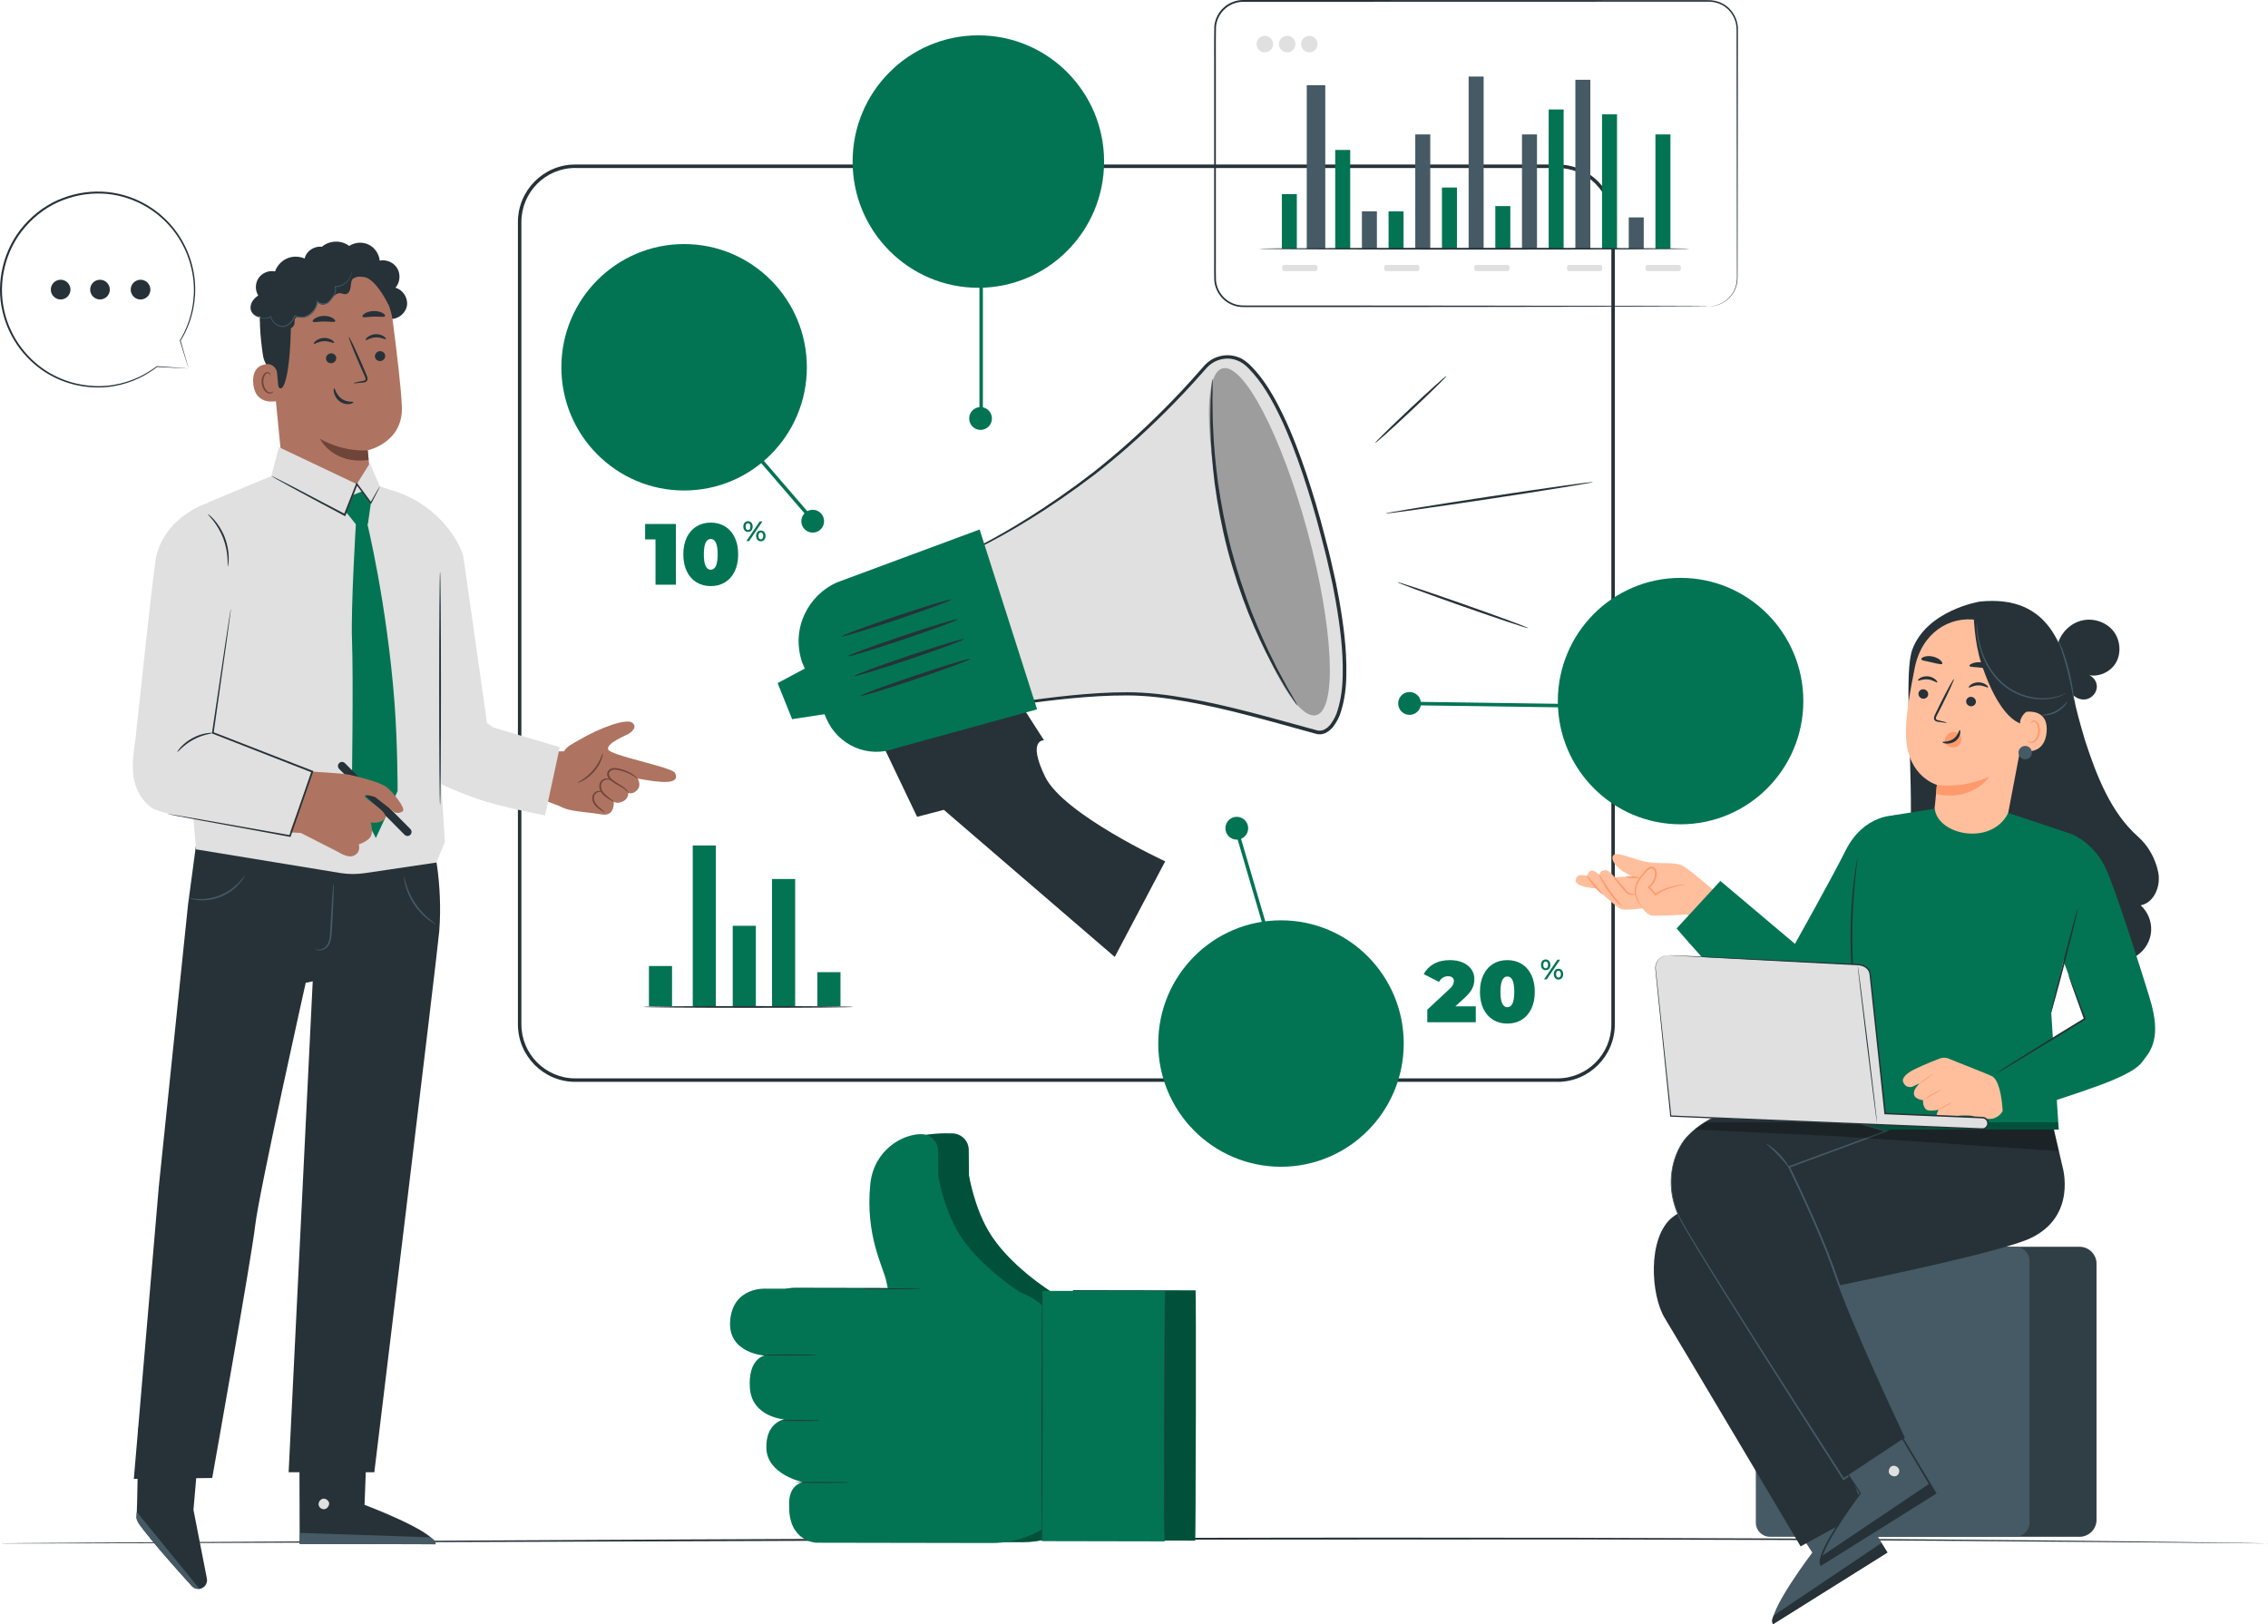 <svg width="243" height="174" viewBox="0 0 243 174" fill="none" xmlns="http://www.w3.org/2000/svg">
<g clip-path="url(#clip0_84_2003)">
<path d="M243 165.351C243 165.351 242.788 165.355 242.372 165.351C241.955 165.351 241.338 165.344 240.531 165.34C238.909 165.325 236.522 165.303 233.45 165.273C227.3 165.224 218.404 165.153 207.412 165.068C196.419 164.993 183.329 164.956 168.793 164.926C154.256 164.933 138.277 164.941 121.506 164.952C87.948 165.071 57.573 165.18 35.584 165.258C24.592 165.295 15.697 165.325 9.546 165.348C6.474 165.351 4.087 165.359 2.466 165.359C1.659 165.359 1.041 165.359 0.625 165.359C0.208 165.359 -0.004 165.351 -0.004 165.351C-0.004 165.351 0.208 165.344 0.625 165.34C1.041 165.336 1.659 165.329 2.466 165.321C4.087 165.31 6.471 165.295 9.546 165.273C15.697 165.236 24.592 165.187 35.581 165.124C57.566 165.004 87.944 164.836 121.502 164.761C138.273 164.728 154.256 164.724 168.789 164.75C183.326 164.791 196.416 164.84 207.408 164.933C212.904 164.982 217.876 165.027 222.242 165.068C226.608 165.12 230.367 165.165 233.443 165.202C236.515 165.247 238.902 165.28 240.523 165.306C241.33 165.321 241.948 165.333 242.364 165.34C242.781 165.348 242.993 165.359 242.993 165.359L243 165.351Z" fill="#263238"/>
<path d="M20.204 39.481C20.204 39.481 20.137 39.481 19.996 39.473C19.843 39.466 19.631 39.455 19.356 39.444C18.772 39.414 17.921 39.369 16.82 39.313C16.794 39.313 16.775 39.291 16.779 39.264C16.779 39.253 16.783 39.246 16.79 39.238C16.79 39.238 16.79 39.238 16.79 39.234L16.853 39.298C15.801 40.127 14.232 41.026 12.175 41.373C11.152 41.556 10.018 41.564 8.839 41.381C7.661 41.198 6.437 40.798 5.281 40.138C4.124 39.477 3.038 38.551 2.157 37.394C1.276 36.237 0.602 34.849 0.257 33.322C-0.457 30.287 0.312 26.696 2.588 24.117C3.734 22.811 5.165 21.795 6.731 21.217C8.289 20.623 9.94 20.418 11.509 20.571C13.079 20.728 14.555 21.25 15.816 22.008C17.076 22.766 18.125 23.759 18.913 24.849C20.501 27.044 21.033 29.567 20.895 31.638C20.769 33.733 20.048 35.39 19.349 36.51V36.476C19.631 37.45 19.847 38.204 19.996 38.727C20.062 38.969 20.118 39.16 20.155 39.298C20.189 39.425 20.207 39.488 20.204 39.485C20.204 39.485 20.178 39.414 20.137 39.283C20.092 39.145 20.033 38.955 19.955 38.708C19.795 38.197 19.568 37.458 19.27 36.502C19.27 36.491 19.27 36.476 19.274 36.468C19.951 35.349 20.65 33.703 20.762 31.635C20.884 29.589 20.345 27.111 18.776 24.957C17.995 23.889 16.965 22.915 15.723 22.176C14.484 21.437 13.034 20.926 11.495 20.776C9.955 20.631 8.334 20.832 6.809 21.418C5.277 21.986 3.871 22.986 2.752 24.263C0.521 26.79 -0.234 30.31 0.457 33.285C0.792 34.778 1.45 36.148 2.313 37.282C3.176 38.421 4.239 39.335 5.374 39.989C6.508 40.645 7.709 41.045 8.869 41.228C10.029 41.414 11.149 41.411 12.156 41.239C14.187 40.91 15.745 40.037 16.801 39.231C16.82 39.216 16.849 39.219 16.864 39.238C16.876 39.253 16.876 39.279 16.864 39.294V39.298L16.831 39.227C17.917 39.305 18.757 39.369 19.334 39.41C19.613 39.432 19.828 39.447 19.984 39.462C20.133 39.473 20.211 39.485 20.211 39.485L20.204 39.481Z" fill="#263238"/>
<path d="M7.549 31.026C7.549 31.612 7.077 32.083 6.497 32.083C5.916 32.083 5.444 31.608 5.444 31.026C5.444 30.444 5.916 29.97 6.497 29.97C7.077 29.97 7.549 30.444 7.549 31.026Z" fill="#263238"/>
<path d="M11.766 31.026C11.766 31.612 11.294 32.083 10.714 32.083C10.133 32.083 9.661 31.608 9.661 31.026C9.661 30.444 10.133 29.97 10.714 29.97C11.294 29.97 11.766 30.444 11.766 31.026Z" fill="#263238"/>
<path d="M15.972 30.5C16.262 31.008 16.091 31.653 15.585 31.944C15.079 32.236 14.436 32.064 14.146 31.556C13.856 31.049 14.027 30.403 14.533 30.112C15.039 29.82 15.682 29.992 15.972 30.5Z" fill="#263238"/>
<path d="M114.964 138.233C114.964 138.233 114.946 138.793 114.938 139.775C114.273 139.166 113.488 138.7 112.633 138.401H112.644C112.644 138.401 107.995 135.512 105.876 131.832C104.336 129.159 103.819 125.923 103.819 125.923C103.819 125.762 103.804 124.344 103.79 123.183C103.778 122.231 103.02 121.466 102.072 121.432C100.078 121.361 94.772 121.548 94.396 125.243C93.838 130.757 97.921 135.624 98.252 137.207C98.316 137.505 98.368 137.748 98.409 137.946C96.839 137.946 95.627 137.965 95.627 137.991L85.319 137.972C85.319 137.972 81.86 137.741 81.518 141.324C81.176 144.907 85.192 145.139 85.192 145.139C85.192 145.139 83.407 145.471 83.623 148.606C83.839 151.742 87.297 151.973 87.297 151.973C87.297 151.973 85.289 152.306 85.393 155.105C85.497 157.83 89.09 158.651 89.283 158.692C88.781 158.7 88.468 158.711 88.468 158.726C88.468 158.737 88.706 158.748 89.101 158.759C87.639 159.304 87.836 161.156 87.836 161.156C87.717 165.075 90.729 165.191 90.729 165.191L109.55 165.224C111.443 165.224 113.283 164.717 114.886 163.776C114.89 164.579 114.897 165.03 114.905 165.03L128.051 165.057C128.08 165.057 128.114 159.054 128.125 151.652C128.14 144.247 128.125 138.248 128.099 138.244L114.953 138.222L114.964 138.233Z" fill="#027453"/>
<g opacity="0.3">
<path d="M114.964 138.233C114.964 138.233 114.946 138.793 114.938 139.775C114.273 139.166 113.488 138.7 112.633 138.401H112.644C112.644 138.401 107.995 135.512 105.876 131.832C104.336 129.159 103.819 125.923 103.819 125.923C103.819 125.762 103.804 124.344 103.79 123.183C103.778 122.231 103.02 121.466 102.072 121.432C100.078 121.361 94.772 121.548 94.396 125.243C93.838 130.757 97.921 135.624 98.252 137.207C98.316 137.505 98.368 137.748 98.409 137.946C96.839 137.946 95.627 137.965 95.627 137.991L85.319 137.972C85.319 137.972 81.86 137.741 81.518 141.324C81.176 144.907 85.192 145.139 85.192 145.139C85.192 145.139 83.407 145.471 83.623 148.606C83.839 151.742 87.297 151.973 87.297 151.973C87.297 151.973 85.289 152.306 85.393 155.105C85.497 157.83 89.09 158.651 89.283 158.692C88.781 158.7 88.468 158.711 88.468 158.726C88.468 158.737 88.706 158.748 89.101 158.759C87.639 159.304 87.836 161.156 87.836 161.156C87.717 165.075 90.729 165.191 90.729 165.191L109.55 165.224C111.443 165.224 113.283 164.717 114.886 163.776C114.89 164.579 114.897 165.03 114.905 165.03L128.051 165.057C128.08 165.057 128.114 159.054 128.125 151.652C128.14 144.247 128.125 138.248 128.099 138.244L114.953 138.222L114.964 138.233Z" fill="black"/>
</g>
<path d="M113.376 142.362L113.994 143.933L113.96 161.996C111.963 164.12 109.178 165.318 106.27 165.314L87.45 165.281C87.45 165.281 84.437 165.165 84.556 161.245C84.556 161.245 84.337 159.23 86.01 158.786C86.01 158.786 82.217 157.994 82.113 155.195C82.005 152.395 84.017 152.063 84.017 152.063C84.017 152.063 80.559 151.832 80.343 148.696C80.127 145.561 81.912 145.228 81.912 145.228C81.912 145.228 77.896 144.997 78.238 141.414C78.58 137.83 82.039 138.062 82.039 138.062L95.426 138.084L107.162 138.106C109.911 138.11 112.376 139.801 113.384 142.365L113.376 142.362Z" fill="#027453"/>
<path d="M109.357 138.48C109.357 138.48 104.708 135.591 102.588 131.91C101.049 129.237 100.532 126.001 100.532 126.001C100.532 125.841 100.517 124.422 100.502 123.261C100.491 122.31 99.733 121.544 98.784 121.511C96.791 121.44 93.623 123.161 93.247 126.856C92.689 132.369 94.63 135.699 94.965 137.285L95.3 138.872L109.357 138.476V138.48Z" fill="#027453"/>
<path d="M111.641 165.111L124.786 165.136L124.838 138.325L111.692 138.299L111.641 165.111Z" fill="#027453"/>
<path d="M111.629 165.124C111.599 165.124 111.588 159.122 111.603 151.72C111.617 144.314 111.651 138.315 111.677 138.315C111.707 138.315 111.718 144.318 111.703 151.72C111.688 159.122 111.655 165.124 111.629 165.124Z" fill="#263238"/>
<path d="M124.774 165.146C124.745 165.146 124.733 159.144 124.748 151.742C124.763 144.336 124.797 138.338 124.823 138.338C124.849 138.338 124.864 144.34 124.849 151.746C124.834 159.148 124.8 165.15 124.774 165.15V165.146Z" fill="#263238"/>
<path d="M92.34 138.073C92.34 138.043 93.771 138.024 95.541 138.028C97.312 138.028 98.743 138.058 98.743 138.084C98.743 138.114 97.312 138.132 95.541 138.129C93.775 138.129 92.34 138.099 92.34 138.073Z" fill="#263238"/>
<path d="M83.749 152.186C83.749 152.156 84.664 152.138 85.795 152.138C86.925 152.138 87.84 152.164 87.84 152.194C87.84 152.223 86.925 152.242 85.795 152.242C84.664 152.242 83.749 152.216 83.749 152.186Z" fill="#263238"/>
<path d="M81.648 145.157C81.648 145.128 82.95 145.109 84.553 145.113C86.155 145.113 87.457 145.143 87.457 145.169C87.457 145.199 86.155 145.217 84.553 145.213C82.95 145.213 81.648 145.184 81.648 145.157Z" fill="#263238"/>
<path d="M85.189 158.815C85.189 158.786 86.49 158.767 88.093 158.771C89.696 158.771 90.997 158.8 90.997 158.827C90.997 158.856 89.696 158.875 88.093 158.871C86.49 158.871 85.189 158.842 85.189 158.815Z" fill="#263238"/>
<path d="M166.878 115.904H61.63C58.246 115.904 55.491 113.138 55.491 109.742V23.788C55.491 20.392 58.246 17.626 61.63 17.626H166.878C170.262 17.626 173.017 20.392 173.017 23.788V109.745C173.017 113.142 170.262 115.908 166.878 115.908V115.904ZM61.63 17.995C58.451 17.995 55.863 20.593 55.863 23.785V109.742C55.863 112.933 58.451 115.531 61.63 115.531H166.878C170.057 115.531 172.645 112.933 172.645 109.742V23.788C172.645 20.597 170.057 17.999 166.878 17.999H61.63V17.995Z" fill="#263238"/>
<path d="M76.699 90.578H74.222V107.797H76.699V90.578Z" fill="#027453"/>
<path d="M72.006 103.493H69.529V107.797H72.006V103.493Z" fill="#027453"/>
<path d="M80.983 99.185H78.506V107.797H80.983V99.185Z" fill="#027453"/>
<path d="M85.196 94.172H82.719V107.797H85.196V94.172Z" fill="#027453"/>
<path d="M90.053 104.154H87.576V107.797H90.053V104.154Z" fill="#027453"/>
<path d="M165.245 103.788C165.152 103.683 165.108 103.542 165.108 103.37C165.108 103.198 165.152 103.06 165.245 102.952C165.338 102.847 165.457 102.791 165.606 102.791C165.755 102.791 165.877 102.844 165.97 102.948C166.063 103.053 166.108 103.194 166.108 103.366C166.108 103.538 166.063 103.68 165.97 103.784C165.877 103.889 165.755 103.941 165.606 103.941C165.457 103.941 165.334 103.889 165.245 103.78V103.788ZM165.796 103.642C165.84 103.579 165.863 103.489 165.863 103.374C165.863 103.258 165.84 103.168 165.796 103.105C165.751 103.041 165.688 103.008 165.606 103.008C165.528 103.008 165.465 103.041 165.42 103.105C165.372 103.168 165.349 103.258 165.349 103.374C165.349 103.489 165.372 103.579 165.42 103.642C165.468 103.706 165.528 103.739 165.606 103.739C165.688 103.739 165.751 103.706 165.796 103.642ZM166.863 102.817H167.157L165.725 104.923H165.431L166.863 102.817ZM166.617 104.785C166.524 104.68 166.48 104.538 166.48 104.366C166.48 104.195 166.524 104.057 166.617 103.948C166.71 103.844 166.829 103.788 166.978 103.788C167.127 103.788 167.25 103.84 167.343 103.948C167.436 104.053 167.484 104.195 167.484 104.366C167.484 104.538 167.439 104.68 167.343 104.785C167.25 104.889 167.131 104.945 166.978 104.945C166.826 104.945 166.707 104.893 166.617 104.785ZM167.168 104.635C167.212 104.572 167.238 104.482 167.238 104.366C167.238 104.251 167.216 104.161 167.168 104.098C167.123 104.034 167.06 104.001 166.978 104.001C166.896 104.001 166.837 104.034 166.788 104.098C166.744 104.161 166.722 104.251 166.722 104.366C166.722 104.482 166.744 104.572 166.788 104.635C166.833 104.699 166.896 104.732 166.978 104.732C167.06 104.732 167.119 104.699 167.168 104.635Z" fill="#027453"/>
<path d="M158.12 107.815V109.518H152.925V108.17L155.268 105.994C155.472 105.804 155.606 105.639 155.673 105.501C155.74 105.367 155.774 105.232 155.774 105.102C155.774 104.941 155.718 104.814 155.61 104.725C155.502 104.635 155.346 104.59 155.141 104.59C154.937 104.59 154.758 104.643 154.587 104.747C154.416 104.852 154.282 105.001 154.189 105.195L152.542 104.366C152.787 103.9 153.148 103.534 153.624 103.265C154.1 102.997 154.673 102.862 155.346 102.862C155.859 102.862 156.313 102.944 156.707 103.112C157.101 103.28 157.41 103.519 157.633 103.829C157.856 104.139 157.968 104.493 157.968 104.896C157.968 105.255 157.893 105.591 157.741 105.904C157.588 106.218 157.295 106.572 156.856 106.968L155.93 107.815H158.116H158.12Z" fill="#027453"/>
<path d="M159.979 109.26C159.537 108.991 159.191 108.599 158.942 108.088C158.693 107.577 158.566 106.968 158.566 106.263C158.566 105.557 158.693 104.949 158.942 104.437C159.191 103.926 159.537 103.534 159.979 103.265C160.422 102.997 160.928 102.862 161.504 102.862C162.081 102.862 162.586 102.997 163.029 103.265C163.471 103.534 163.817 103.926 164.066 104.437C164.316 104.949 164.442 105.557 164.442 106.263C164.442 106.968 164.316 107.577 164.066 108.088C163.817 108.599 163.471 108.991 163.029 109.26C162.586 109.529 162.081 109.663 161.504 109.663C160.928 109.663 160.422 109.529 159.979 109.26ZM162.244 106.263C162.244 105.165 161.999 104.617 161.504 104.617C161.01 104.617 160.764 105.165 160.764 106.263C160.764 107.36 161.01 107.909 161.504 107.909C161.999 107.909 162.244 107.36 162.244 106.263Z" fill="#027453"/>
<path d="M79.781 56.834C79.689 56.73 79.644 56.588 79.644 56.416C79.644 56.244 79.689 56.106 79.781 55.998C79.874 55.894 79.993 55.837 80.142 55.837C80.291 55.837 80.414 55.89 80.507 55.994C80.6 56.099 80.644 56.241 80.644 56.412C80.644 56.584 80.6 56.726 80.507 56.83C80.414 56.935 80.291 56.987 80.142 56.987C79.993 56.987 79.871 56.935 79.781 56.827V56.834ZM80.332 56.689C80.376 56.625 80.399 56.535 80.399 56.42C80.399 56.304 80.376 56.215 80.332 56.151C80.287 56.088 80.224 56.054 80.142 56.054C80.064 56.054 80.001 56.088 79.956 56.151C79.908 56.215 79.886 56.304 79.886 56.42C79.886 56.535 79.908 56.625 79.956 56.689C80.005 56.752 80.064 56.786 80.142 56.786C80.224 56.786 80.287 56.752 80.332 56.689ZM81.399 55.864H81.693L80.261 57.969H79.967L81.399 55.864ZM81.154 57.831C81.061 57.726 81.016 57.584 81.016 57.413C81.016 57.241 81.061 57.103 81.154 56.995C81.247 56.89 81.366 56.834 81.514 56.834C81.663 56.834 81.786 56.886 81.879 56.995C81.972 57.099 82.02 57.241 82.02 57.413C82.02 57.584 81.975 57.726 81.879 57.831C81.786 57.935 81.667 57.991 81.514 57.991C81.362 57.991 81.243 57.939 81.154 57.831ZM81.704 57.681C81.749 57.618 81.775 57.528 81.775 57.413C81.775 57.297 81.752 57.207 81.704 57.144C81.659 57.081 81.596 57.047 81.514 57.047C81.433 57.047 81.373 57.081 81.325 57.144C81.28 57.207 81.258 57.297 81.258 57.413C81.258 57.528 81.28 57.618 81.325 57.681C81.369 57.745 81.433 57.779 81.514 57.779C81.596 57.779 81.656 57.745 81.704 57.681Z" fill="#027453"/>
<path d="M72.418 56.136V62.642H70.232V57.79H69.12V56.136H72.415H72.418Z" fill="#027453"/>
<path d="M74.627 62.389C74.185 62.12 73.839 61.728 73.59 61.216C73.341 60.705 73.214 60.097 73.214 59.391C73.214 58.686 73.341 58.077 73.59 57.566C73.839 57.054 74.185 56.666 74.627 56.394C75.07 56.125 75.576 55.991 76.152 55.991C76.728 55.991 77.234 56.125 77.677 56.394C78.119 56.663 78.465 57.054 78.714 57.566C78.963 58.077 79.09 58.686 79.09 59.391C79.09 60.097 78.963 60.705 78.714 61.216C78.465 61.728 78.119 62.12 77.677 62.389C77.234 62.657 76.728 62.792 76.152 62.792C75.576 62.792 75.07 62.657 74.627 62.389ZM76.892 59.391C76.892 58.294 76.647 57.745 76.152 57.745C75.657 57.745 75.412 58.294 75.412 59.391C75.412 60.489 75.657 61.037 76.152 61.037C76.647 61.037 76.892 60.489 76.892 59.391Z" fill="#027453"/>
<path d="M91.436 107.879C91.436 107.931 86.393 107.976 80.176 107.976C73.958 107.976 68.912 107.931 68.912 107.879C68.912 107.827 73.954 107.782 80.176 107.782C86.397 107.782 91.436 107.827 91.436 107.879Z" fill="#263238"/>
<path d="M183.11 32.818C183.11 32.818 183.262 32.818 183.549 32.773C183.835 32.728 184.27 32.62 184.75 32.31C185.218 31.997 185.743 31.459 185.977 30.653C186.104 30.254 186.111 29.802 186.1 29.317C186.1 28.831 186.1 28.316 186.096 27.771C186.089 23.4 186.078 17.085 186.066 9.28C186.066 7.327 186.063 5.282 186.059 3.154C186.07 2.113 185.483 1.06 184.531 0.545C184.055 0.287 183.515 0.161 182.961 0.179C182.4 0.179 181.834 0.179 181.262 0.179C176.688 0.179 171.801 0.187 166.662 0.187C156.38 0.187 145.071 0.19 133.205 0.194C132.483 0.194 131.773 0.467 131.245 0.952C130.713 1.43 130.364 2.105 130.289 2.814C130.252 4.263 130.278 5.741 130.271 7.185C130.271 10.086 130.271 12.945 130.271 15.752C130.271 18.559 130.271 21.321 130.271 24.024C130.271 25.375 130.271 26.711 130.271 28.033C130.274 28.69 130.259 29.358 130.282 29.996C130.323 30.631 130.579 31.239 130.988 31.709C131.394 32.187 131.955 32.516 132.554 32.654C132.855 32.721 133.16 32.736 133.476 32.728C133.792 32.728 134.105 32.728 134.417 32.728C135.67 32.728 136.905 32.728 138.125 32.728C140.56 32.728 142.925 32.728 145.212 32.732C149.786 32.736 154.044 32.739 157.934 32.743C165.71 32.758 172.002 32.766 176.357 32.773C178.528 32.781 180.217 32.788 181.366 32.792C181.935 32.795 182.37 32.799 182.667 32.803C182.961 32.803 183.11 32.814 183.11 32.814C183.11 32.814 182.961 32.822 182.667 32.825C182.37 32.825 181.935 32.829 181.366 32.837C180.217 32.84 178.528 32.848 176.357 32.855C172.002 32.863 165.71 32.874 157.934 32.885C154.044 32.885 149.786 32.893 145.212 32.896C142.925 32.896 140.56 32.896 138.125 32.9C136.905 32.9 135.67 32.9 134.417 32.9C134.105 32.9 133.789 32.9 133.476 32.9C133.164 32.907 132.829 32.893 132.513 32.822C131.877 32.676 131.282 32.325 130.851 31.821C130.416 31.321 130.14 30.675 130.1 30.003C130.077 29.339 130.092 28.69 130.088 28.025C130.088 26.704 130.088 25.367 130.088 24.016C130.088 21.314 130.088 18.555 130.088 15.745C130.088 12.938 130.088 10.078 130.088 7.178C130.096 5.722 130.07 4.278 130.107 2.785C130.185 2.027 130.557 1.306 131.126 0.799C131.68 0.291 132.439 0 133.205 0C145.071 0 156.376 0.004 166.662 0.007C171.805 0.007 176.691 0.015 181.262 0.015C181.834 0.015 182.4 0.015 182.961 0.015C183.53 -0.004 184.11 0.131 184.605 0.403C185.609 0.948 186.223 2.057 186.208 3.15C186.208 5.282 186.204 7.327 186.2 9.276C186.189 17.081 186.178 23.397 186.17 27.768C186.17 28.313 186.17 28.828 186.167 29.313C186.174 29.794 186.167 30.261 186.033 30.664C185.784 31.485 185.248 32.027 184.769 32.336C184.278 32.646 183.839 32.751 183.549 32.788C183.404 32.814 183.292 32.81 183.218 32.814C183.143 32.814 183.106 32.814 183.106 32.814L183.11 32.818Z" fill="#263238"/>
<path d="M138.946 20.799H137.34V26.648H138.946V20.799Z" fill="#027453"/>
<path d="M144.666 16.066H143.059V26.648H144.666V16.066Z" fill="#027453"/>
<path d="M141.992 9.126H140.01V26.648H141.992V9.126Z" fill="#455A64"/>
<path d="M150.381 22.643H148.775V26.644H150.381V22.643Z" fill="#027453"/>
<path d="M147.525 22.643H145.919V26.644H147.525V22.643Z" fill="#455A64"/>
<path d="M156.101 20.09H154.494V26.644H156.101V20.09Z" fill="#027453"/>
<path d="M153.241 14.401H151.635V26.648H153.241V14.401Z" fill="#455A64"/>
<path d="M164.676 14.401H163.07V26.648H164.676V14.401Z" fill="#455A64"/>
<path d="M158.961 8.201H157.354V26.648H158.961V8.201Z" fill="#455A64"/>
<path d="M161.82 22.079H160.214V26.648H161.82V22.079Z" fill="#027453"/>
<path d="M176.115 23.292H174.509V26.648H176.115V23.292Z" fill="#455A64"/>
<path d="M170.392 8.548H168.789V26.644H170.392V8.548Z" fill="#455A64"/>
<path d="M173.252 12.251H171.649V26.648H173.252V12.251Z" fill="#027453"/>
<path d="M167.532 11.728H165.929V26.648H167.532V11.728Z" fill="#027453"/>
<path d="M178.975 14.401H177.368V26.648H178.975V14.401Z" fill="#027453"/>
<path d="M140.928 28.38H137.611C137.486 28.38 137.385 28.482 137.385 28.608V28.817C137.385 28.942 137.486 29.044 137.611 29.044H140.928C141.054 29.044 141.155 28.942 141.155 28.817V28.608C141.155 28.482 141.054 28.38 140.928 28.38Z" fill="#E0E0E0"/>
<path d="M151.854 28.38H148.537C148.412 28.38 148.31 28.482 148.31 28.608V28.817C148.31 28.942 148.412 29.044 148.537 29.044H151.854C151.979 29.044 152.081 28.942 152.081 28.817V28.608C152.081 28.482 151.979 28.38 151.854 28.38Z" fill="#E0E0E0"/>
<path d="M161.504 28.38H158.187C158.062 28.38 157.96 28.482 157.96 28.608V28.817C157.96 28.942 158.062 29.044 158.187 29.044H161.504C161.629 29.044 161.731 28.942 161.731 28.817V28.608C161.731 28.482 161.629 28.38 161.504 28.38Z" fill="#E0E0E0"/>
<path d="M171.437 28.38H168.12C167.994 28.38 167.893 28.482 167.893 28.608V28.817C167.893 28.942 167.994 29.044 168.12 29.044H171.437C171.562 29.044 171.664 28.942 171.664 28.817V28.608C171.664 28.482 171.562 28.38 171.437 28.38Z" fill="#E0E0E0"/>
<path d="M179.86 28.38H176.543C176.417 28.38 176.316 28.482 176.316 28.608V28.817C176.316 28.942 176.417 29.044 176.543 29.044H179.86C179.985 29.044 180.087 28.942 180.087 28.817V28.608C180.087 28.482 179.985 28.38 179.86 28.38Z" fill="#E0E0E0"/>
<path d="M181.027 26.648C181.027 26.7 170.701 26.745 157.96 26.745C145.22 26.745 134.893 26.7 134.893 26.648C134.893 26.596 145.22 26.551 157.96 26.551C170.701 26.551 181.027 26.596 181.027 26.648Z" fill="#263238"/>
<path d="M135.518 5.61C136.004 5.61 136.399 5.214 136.399 4.726C136.399 4.237 136.004 3.841 135.518 3.841C135.031 3.841 134.636 4.237 134.636 4.726C134.636 5.214 135.031 5.61 135.518 5.61Z" fill="#E0E0E0"/>
<path d="M138.794 4.726C138.794 5.215 138.4 5.61 137.913 5.61C137.425 5.61 137.031 5.215 137.031 4.726C137.031 4.237 137.425 3.841 137.913 3.841C138.4 3.841 138.794 4.237 138.794 4.726Z" fill="#E0E0E0"/>
<path d="M140.285 5.61C140.772 5.61 141.166 5.214 141.166 4.726C141.166 4.237 140.772 3.841 140.285 3.841C139.798 3.841 139.404 4.237 139.404 4.726C139.404 5.214 139.798 5.61 140.285 5.61Z" fill="#E0E0E0"/>
<path d="M92.782 76.043L98.26 87.51L101.127 86.763L119.438 102.522L124.841 92.28C124.841 92.28 113.938 87.244 111.978 83.217C110.022 79.189 111.859 79.309 111.859 79.309L107.33 72.254L92.782 76.046V76.043Z" fill="#263238"/>
<path d="M99.866 60.757C99.866 60.757 105.612 59.063 114.801 52.53C121.52 47.752 126.775 42.064 129.11 39.35C130.233 38.047 132.182 37.846 133.491 38.955C135.51 40.664 138.299 44.957 141.334 55.867C146.685 75.106 142.847 78.764 141.237 78.473C139.627 78.181 129.029 74.665 122.056 74.367C115.083 74.068 104.455 76.151 104.455 76.151L99.866 60.757Z" fill="#E0E0E0"/>
<path d="M99.866 60.757C99.866 60.757 99.881 60.839 99.93 61.011C99.982 61.201 100.052 61.455 100.145 61.78C100.346 62.482 100.636 63.49 101.012 64.792C101.789 67.457 102.919 71.321 104.336 76.184L104.366 76.293L104.478 76.274C107.501 75.722 110.959 75.184 114.778 74.815C116.69 74.635 118.694 74.497 120.773 74.505C122.852 74.508 124.997 74.777 127.195 75.173C131.602 75.953 136.154 77.289 140.966 78.607L141.2 78.659L141.475 78.667C141.661 78.674 141.821 78.588 141.996 78.547C142.141 78.458 142.297 78.372 142.435 78.271L142.799 77.916C143.204 77.386 143.524 76.789 143.699 76.155C144.082 74.897 144.242 73.575 144.249 72.258C144.305 69.611 143.952 66.946 143.487 64.281C143.375 63.691 143.264 63.101 143.152 62.512C143.033 61.926 142.892 61.347 142.762 60.768C142.513 59.608 142.219 58.465 141.914 57.338C141.338 55.072 140.672 52.862 139.954 50.716C139.229 48.57 138.444 46.483 137.5 44.516C136.555 42.556 135.488 40.664 133.997 39.171C133.621 38.816 133.194 38.447 132.684 38.271C132.182 38.081 131.643 38.01 131.122 38.081C130.602 38.148 130.096 38.327 129.664 38.622C129.222 38.91 128.895 39.324 128.582 39.682C127.299 41.153 126.002 42.534 124.707 43.833C122.127 46.431 119.564 48.689 117.125 50.612C112.201 54.408 107.858 56.983 104.775 58.562C103.232 59.354 101.997 59.895 101.157 60.242C100.737 60.417 100.409 60.541 100.19 60.623C99.974 60.705 99.851 60.75 99.859 60.754C99.866 60.754 99.974 60.735 100.201 60.664C100.424 60.593 100.755 60.485 101.183 60.321C102.038 59.996 103.284 59.473 104.842 58.704C107.955 57.163 112.328 54.621 117.292 50.839C119.754 48.921 122.335 46.67 124.934 44.072C126.236 42.773 127.541 41.392 128.839 39.917C129.17 39.541 129.464 39.171 129.854 38.921C130.241 38.656 130.695 38.499 131.163 38.439C132.115 38.312 133.063 38.701 133.751 39.44C135.183 40.877 136.239 42.743 137.169 44.684C138.099 46.633 138.879 48.708 139.597 50.843C140.307 52.982 140.969 55.184 141.542 57.443C141.843 58.57 142.137 59.705 142.386 60.862C142.513 61.44 142.654 62.015 142.773 62.597C142.885 63.18 142.992 63.766 143.104 64.356C143.569 67.002 143.915 69.652 143.863 72.25C143.855 73.549 143.695 74.837 143.334 76.035C143.171 76.644 142.87 77.192 142.513 77.663L142.2 77.969C142.085 78.051 141.962 78.114 141.843 78.193C141.572 78.275 141.36 78.335 141.047 78.23C136.276 76.931 131.676 75.587 127.255 74.818C125.046 74.426 122.874 74.165 120.773 74.165C118.676 74.165 116.664 74.314 114.749 74.501C110.915 74.889 107.46 75.445 104.429 76.024L104.571 76.11C103.105 71.295 101.938 67.469 101.134 64.83C100.733 63.523 100.42 62.512 100.201 61.806C100.097 61.474 100.015 61.213 99.956 61.022C99.9 60.847 99.866 60.754 99.863 60.75L99.866 60.757Z" fill="#263238"/>
<path d="M84.869 77.047L88.599 76.476L86.457 71.504L83.318 73.183L84.869 77.047Z" fill="#027453"/>
<path d="M85.958 71L87.628 74.871L88.539 76.983C89.789 79.88 93.054 81.28 95.965 80.163L111.115 75.998L104.961 56.726L89.625 62.414C86.683 63.743 84.686 67.248 85.955 71H85.958Z" fill="#027453"/>
<g opacity="0.3">
<path d="M140.081 56.901C142.862 67.159 143.294 75.983 141.04 76.614C138.79 77.245 134.711 69.439 131.929 59.182C129.148 48.925 128.72 40.1 130.97 39.47C133.22 38.839 137.299 46.644 140.081 56.901Z" fill="black"/>
</g>
<path d="M101.93 64.225C101.964 64.326 99.361 65.289 96.122 66.382C92.879 67.472 90.227 68.279 90.194 68.178C90.16 68.077 92.76 67.114 96.003 66.02C99.242 64.93 101.897 64.124 101.926 64.225H101.93Z" fill="#263238"/>
<path d="M102.6 66.349C102.633 66.45 100.03 67.413 96.791 68.506C93.548 69.596 90.897 70.403 90.863 70.302C90.83 70.201 93.429 69.238 96.672 68.144C99.911 67.054 102.566 66.248 102.596 66.349H102.6Z" fill="#263238"/>
<path d="M103.273 68.469C103.306 68.57 100.703 69.533 97.464 70.626C94.221 71.716 91.57 72.523 91.536 72.422C91.503 72.321 94.102 71.358 97.345 70.264C100.584 69.174 103.239 68.368 103.269 68.469H103.273Z" fill="#263238"/>
<path d="M103.942 70.593C103.976 70.694 101.372 71.657 98.133 72.75C94.894 73.84 92.239 74.647 92.206 74.546C92.172 74.445 94.775 73.482 98.014 72.388C101.253 71.298 103.909 70.492 103.938 70.593H103.942Z" fill="#263238"/>
<path d="M149.716 62.37C149.694 62.433 152.821 63.59 156.696 64.953C160.574 66.315 163.735 67.368 163.758 67.301C163.78 67.237 160.656 66.08 156.778 64.718C152.899 63.355 149.738 62.306 149.716 62.37Z" fill="#263238"/>
<path d="M148.451 55.009C148.463 55.076 153.449 54.378 159.593 53.449C165.736 52.519 170.708 51.709 170.697 51.642C170.686 51.575 165.699 52.273 159.556 53.202C153.412 54.132 148.44 54.942 148.451 55.009Z" fill="#263238"/>
<path d="M147.343 47.454C147.388 47.506 149.136 45.938 151.248 43.956C153.356 41.974 155.03 40.324 154.985 40.276C154.941 40.224 153.193 41.791 151.081 43.773C148.972 45.755 147.299 47.401 147.343 47.454Z" fill="#263238"/>
<path d="M129.895 40.586C129.895 40.586 129.865 40.713 129.843 40.959C129.821 41.25 129.795 41.605 129.765 42.03C129.731 42.497 129.702 43.064 129.698 43.729C129.694 44.389 129.664 45.147 129.702 45.979C129.731 47.648 129.876 49.634 130.148 51.825C130.445 54.012 130.88 56.401 131.516 58.868C132.167 61.332 132.948 63.631 133.755 65.681C134.584 67.722 135.421 69.522 136.209 70.989C136.581 71.731 136.972 72.373 137.299 72.948C137.623 73.523 137.924 74.005 138.18 74.393C138.415 74.747 138.608 75.042 138.768 75.285C138.905 75.487 138.984 75.587 138.995 75.58C139.006 75.572 138.95 75.457 138.835 75.24C138.694 74.986 138.519 74.68 138.31 74.311C138.076 73.911 137.794 73.422 137.489 72.836C137.18 72.254 136.808 71.605 136.455 70.858C135.704 69.383 134.897 67.581 134.09 65.546C133.309 63.501 132.543 61.216 131.896 58.768C131.267 56.315 130.821 53.945 130.509 51.776C130.219 49.604 130.044 47.633 129.981 45.972C129.925 45.143 129.932 44.393 129.917 43.732C129.899 43.072 129.906 42.504 129.917 42.038C129.917 41.612 129.917 41.258 129.921 40.966C129.921 40.72 129.91 40.593 129.895 40.589V40.586Z" fill="#263238"/>
<path d="M180.061 88.312C172.798 88.312 166.911 82.403 166.911 75.113C166.911 67.823 172.798 61.911 180.061 61.911C187.323 61.911 193.214 67.82 193.214 75.109C193.214 82.4 187.327 88.312 180.061 88.312Z" fill="#027453"/>
<path d="M151.037 75.18L151.031 75.554L168.482 75.801L168.487 75.428L151.037 75.18Z" fill="#027453"/>
<path d="M151.757 74.385C152.297 74.792 152.404 75.561 151.999 76.099C151.594 76.64 150.828 76.748 150.292 76.341C149.753 75.934 149.645 75.165 150.05 74.628C150.456 74.087 151.222 73.978 151.757 74.385Z" fill="#027453"/>
<path d="M137.247 125.001C129.984 125.001 124.098 119.092 124.098 111.802C124.098 104.512 129.984 98.599 137.247 98.599C144.51 98.599 150.4 104.508 150.4 111.798C150.4 119.088 144.513 125.001 137.247 125.001Z" fill="#027453"/>
<path d="M132.695 88.933L132.338 89.039L135.81 100.865L136.167 100.759L132.695 88.933Z" fill="#027453"/>
<path d="M133.733 88.734C133.733 89.409 133.186 89.958 132.513 89.958C131.84 89.958 131.293 89.409 131.293 88.734C131.293 88.058 131.84 87.51 132.513 87.51C133.186 87.51 133.733 88.058 133.733 88.734Z" fill="#027453"/>
<path d="M104.823 30.832C97.382 30.832 91.35 24.778 91.35 17.308C91.35 9.839 97.382 3.785 104.823 3.785C112.265 3.785 118.296 9.839 118.296 17.308C118.296 24.778 112.265 30.832 104.823 30.832Z" fill="#027453"/>
<path d="M105.311 28.391H104.939V44.233H105.311V28.391Z" fill="#027453"/>
<path d="M103.879 44.531C104.046 43.878 104.712 43.482 105.363 43.65C106.013 43.818 106.408 44.486 106.24 45.139C106.073 45.793 105.407 46.188 104.756 46.02C104.106 45.852 103.711 45.184 103.879 44.531Z" fill="#027453"/>
<path d="M73.296 52.549C66.033 52.549 60.147 46.64 60.147 39.35C60.147 32.06 66.033 26.148 73.296 26.148C80.559 26.148 86.449 32.056 86.449 39.346C86.449 46.636 80.562 52.549 73.296 52.549Z" fill="#027453"/>
<path d="M79.072 46.163L78.79 46.407L86.833 55.73L87.115 55.486L79.072 46.163Z" fill="#027453"/>
<path d="M85.966 56.345C85.687 55.729 85.958 55.005 86.572 54.725C87.186 54.445 87.907 54.718 88.186 55.334C88.465 55.95 88.193 56.674 87.58 56.954C86.966 57.234 86.245 56.961 85.966 56.345Z" fill="#027453"/>
<path d="M198.628 133.579H222.811C223.815 133.579 224.626 134.396 224.626 135.4V162.817C224.626 163.825 223.811 164.638 222.811 164.638H198.628C195.899 164.638 193.679 162.414 193.679 159.67V138.543C193.679 135.803 195.895 133.575 198.628 133.575V133.579Z" fill="#455A64"/>
<g opacity="0.3">
<path d="M198.628 133.579H222.811C223.815 133.579 224.626 134.396 224.626 135.4V162.817C224.626 163.825 223.811 164.638 222.811 164.638H198.628C195.899 164.638 193.679 162.414 193.679 159.67V138.543C193.679 135.803 195.895 133.575 198.628 133.575V133.579Z" fill="black"/>
</g>
<path d="M215.939 133.579H189.629C188.797 133.579 188.123 134.256 188.123 135.09V163.131C188.123 163.965 188.797 164.642 189.629 164.642H215.939C216.771 164.642 217.445 163.965 217.445 163.131V135.09C217.445 134.256 216.771 133.579 215.939 133.579Z" fill="#455A64"/>
<path d="M184.475 96.128C184.475 96.128 181.21 93.273 180.336 92.784C179.462 92.291 177.967 92.586 176.643 92.384C175.319 92.183 173.441 91.287 172.965 91.544C172.4 91.851 172.991 93.138 175.014 93.937L174.423 93.885L172.984 94.001C172.984 94.001 172.452 93.213 171.998 93.221C171.348 93.228 171.37 93.766 171.37 93.766C171.37 93.766 170.384 92.601 170.061 93.859C170.061 93.859 168.904 93.418 168.823 94.299C168.823 94.299 168.566 95.005 171.043 95.195C171.043 95.195 173.147 97.181 173.664 97.382C174.181 97.584 175.97 97.308 175.97 97.308C175.97 97.308 176.494 98.062 177.041 98.095C178.086 98.155 180.771 97.972 180.771 97.972L181.827 99.238L184.471 96.128H184.475Z" fill="#FFBF9D"/>
<path d="M176.037 97.326C176.037 97.326 175.951 97.174 175.784 96.909C175.624 96.644 175.364 96.251 175.289 95.71C175.211 95.169 175.457 94.516 175.918 93.956C176.033 93.814 176.156 93.672 176.286 93.527C176.42 93.385 176.546 93.228 176.695 93.124C176.84 93.011 177.015 93 177.145 93.124C177.279 93.239 177.327 93.43 177.32 93.627C177.294 94.18 177 94.691 176.598 94.99L176.509 95.057L176.595 95.128C176.87 95.359 177.097 95.621 177.283 95.889L177.331 95.957L177.398 95.912C178.246 95.337 179.086 95.072 179.678 94.953C180.273 94.833 180.63 94.829 180.63 94.803C180.63 94.796 180.54 94.788 180.377 94.788C180.209 94.788 179.968 94.803 179.663 94.852C179.057 94.945 178.19 95.191 177.309 95.77L177.424 95.792C177.238 95.509 177 95.233 176.714 94.986V95.128C177.156 94.796 177.48 94.243 177.51 93.627C177.521 93.403 177.461 93.138 177.272 92.974C177.182 92.892 177.052 92.84 176.926 92.844C176.796 92.847 176.684 92.903 176.595 92.967C176.413 93.101 176.294 93.258 176.16 93.4C176.029 93.545 175.903 93.691 175.788 93.84C175.315 94.426 175.059 95.135 175.163 95.722C175.263 96.304 175.55 96.688 175.728 96.942C175.918 97.196 176.033 97.327 176.041 97.319L176.037 97.326Z" fill="#FF9A6C"/>
<path d="M172.802 93.822C172.761 93.855 173.203 94.445 173.787 95.139C173.936 95.311 174.066 95.479 174.218 95.624C174.375 95.77 174.561 95.848 174.721 95.867C174.884 95.886 175.007 95.848 175.089 95.822C175.17 95.796 175.211 95.774 175.208 95.763C175.208 95.751 175.156 95.748 175.074 95.751C174.992 95.751 174.873 95.77 174.743 95.736C174.613 95.703 174.46 95.628 174.337 95.498C174.211 95.367 174.077 95.188 173.932 95.016C173.348 94.322 172.846 93.784 172.805 93.818L172.802 93.822Z" fill="#FF9A6C"/>
<path d="M173.776 97.11C173.817 97.073 173.166 96.371 172.486 95.412C171.801 94.456 171.351 93.612 171.303 93.638C171.258 93.657 171.641 94.553 172.337 95.52C173.025 96.494 173.746 97.144 173.776 97.11Z" fill="#FF9A6C"/>
<path d="M171.719 95.815C171.749 95.781 171.348 95.341 170.879 94.766C170.403 94.198 170.02 93.736 169.979 93.766C169.938 93.795 170.258 94.314 170.738 94.885C171.21 95.464 171.682 95.86 171.723 95.815H171.719Z" fill="#FF9A6C"/>
<path d="M175.606 94.027C175.613 93.975 175.312 93.915 174.936 93.889C174.561 93.862 174.252 93.885 174.252 93.937C174.252 93.989 174.549 94.049 174.921 94.075C175.293 94.101 175.598 94.075 175.606 94.027Z" fill="#FF9A6C"/>
<path d="M203.217 87.356C203.217 87.356 199.736 87.095 197.717 91.168C196.382 93.859 192.317 101.119 192.317 101.119L184.326 94.381L179.64 99.465C179.64 99.465 187.639 109.028 190.744 109.753C193.85 110.477 197.513 108.36 198.662 106.729C199.807 105.098 203.626 101.115 203.626 101.115L203.217 87.353V87.356Z" fill="#027453"/>
<path d="M204.188 95.979L204.742 86.965C204.757 79.966 204.039 71.87 204.894 69.581C206.471 65.356 212.123 64.449 212.123 64.449C219.754 63.669 221.298 69.525 222.231 74.874C222.391 75.781 222.822 77.39 223.373 79.245C224.622 83.109 226.165 87.069 229.073 89.633C230.182 90.611 230.951 92.011 231.241 93.467C231.531 94.923 230.81 96.707 229.36 96.994C230.126 97.681 230.55 98.734 230.479 99.764C230.408 100.794 229.839 101.776 228.988 102.351C227.787 103.161 226.221 103.116 224.778 102.993C223.347 102.87 221.84 102.672 220.691 101.806C219.539 100.94 218.918 99.544 218.438 98.177C217.861 96.535 217.415 94.848 217.099 93.135L204.188 95.983V95.979Z" fill="#263238"/>
<path d="M211.852 66.424L212.395 66.043L217.188 68.902C217.921 69.059 218.416 69.749 218.323 70.496L215.165 87.084C214.998 88.219 215.158 89.29 214.336 90.089L208.717 95.385C206.746 97.3 207.631 92.549 206.705 89.958C206.642 89.775 207.129 89.215 207.118 89.092C207.114 88.939 207.088 88.835 207.099 88.708C207.155 87.338 207.326 86.173 207.326 86.173C207.464 84.684 207.527 84.072 207.523 84.087C207.523 84.087 204.448 83.239 204.221 79.074C204.11 77.002 204.612 74.255 205.151 71.556C205.895 67.823 208.84 65.953 211.852 66.424Z" fill="#FFBF9D"/>
<path d="M210.662 75.08C210.625 75.356 210.826 75.617 211.112 75.662C211.398 75.707 211.662 75.52 211.7 75.244C211.737 74.968 211.536 74.706 211.25 74.662C210.963 74.617 210.699 74.803 210.662 75.08Z" fill="#263238"/>
<path d="M205.552 74.269C205.515 74.546 205.716 74.807 206.002 74.852C206.289 74.897 206.553 74.71 206.59 74.434C206.627 74.158 206.426 73.896 206.14 73.852C205.854 73.807 205.59 73.993 205.552 74.269Z" fill="#263238"/>
<path d="M205.5 72.907C205.56 72.982 205.984 72.728 206.549 72.788C207.114 72.84 207.497 73.172 207.564 73.112C207.598 73.086 207.546 72.956 207.378 72.803C207.215 72.653 206.925 72.493 206.575 72.459C206.226 72.426 205.917 72.523 205.731 72.638C205.545 72.754 205.471 72.87 205.5 72.907Z" fill="#263238"/>
<path d="M210.941 73.654C211.008 73.721 211.406 73.426 211.971 73.43C212.536 73.422 212.953 73.717 213.012 73.646C213.042 73.616 212.975 73.49 212.796 73.359C212.618 73.228 212.313 73.097 211.964 73.101C211.61 73.101 211.313 73.232 211.142 73.366C210.967 73.501 210.907 73.624 210.941 73.657V73.654Z" fill="#263238"/>
<path d="M208.602 77.435C208.609 77.401 208.263 77.304 207.706 77.174C207.564 77.144 207.43 77.103 207.416 76.998C207.393 76.89 207.468 76.741 207.557 76.58C207.728 76.244 207.906 75.893 208.096 75.524C208.847 74.019 209.409 72.776 209.349 72.747C209.29 72.717 208.628 73.911 207.877 75.415C207.694 75.785 207.52 76.14 207.356 76.479C207.285 76.636 207.17 76.815 207.222 77.039C207.248 77.151 207.349 77.241 207.438 77.274C207.527 77.312 207.609 77.323 207.68 77.334C208.249 77.424 208.602 77.465 208.606 77.431L208.602 77.435Z" fill="#263238"/>
<path d="M207.523 84.087C207.523 84.087 210.253 84.549 213.142 83.191C213.142 83.191 211.476 85.886 207.427 85.076L207.523 84.087Z" fill="#FF9A6C"/>
<path d="M211.004 71.339C211.056 71.496 211.621 71.44 212.283 71.537C212.949 71.623 213.477 71.836 213.57 71.698C213.611 71.634 213.522 71.485 213.31 71.328C213.098 71.171 212.759 71.022 212.365 70.966C211.967 70.91 211.599 70.966 211.357 71.056C211.112 71.149 210.985 71.265 211.008 71.339H211.004Z" fill="#263238"/>
<path d="M205.861 70.638C205.943 70.791 206.043 70.746 206.583 70.877C207.129 70.989 207.944 71.239 208.081 71.134C208.144 71.082 208.104 70.94 207.932 70.768C207.765 70.6 207.46 70.421 207.085 70.339C206.713 70.257 206.359 70.29 206.14 70.369C205.917 70.451 205.824 70.563 205.857 70.638H205.861Z" fill="#263238"/>
<path d="M217.121 77.621C217.121 77.621 214.608 78.081 212.291 71.093C211.51 68.734 211.473 65.901 211.473 65.901L212.425 65.766C212.425 65.766 217.824 68.237 217.91 68.323C217.995 68.409 218.884 71.478 218.884 71.478L217.125 77.618L217.121 77.621Z" fill="#263238"/>
<path d="M216.456 77.248C216.489 76.942 216.913 76.259 217.218 76.244C218.032 76.203 219.472 76.416 219.275 78.462C219.003 81.257 216.262 80.41 216.266 80.328C216.266 80.264 216.344 78.301 216.456 77.248Z" fill="#FFBF9D"/>
<path d="M217.218 79.35C217.218 79.35 217.263 79.387 217.341 79.436C217.419 79.481 217.553 79.518 217.702 79.477C218.006 79.398 218.3 78.95 218.36 78.45C218.393 78.196 218.36 77.95 218.293 77.741C218.226 77.528 218.111 77.371 217.966 77.33C217.821 77.282 217.709 77.36 217.668 77.435C217.623 77.51 217.635 77.566 217.62 77.569C217.612 77.577 217.564 77.517 217.597 77.405C217.616 77.349 217.653 77.289 217.724 77.241C217.794 77.192 217.899 77.174 217.999 77.196C218.211 77.233 218.386 77.45 218.464 77.678C218.553 77.909 218.594 78.189 218.557 78.473C218.486 79.032 218.148 79.533 217.731 79.611C217.53 79.645 217.374 79.566 217.296 79.495C217.218 79.417 217.207 79.354 217.218 79.35Z" fill="#FF9A6C"/>
<path d="M217.705 80.63C217.709 81.029 217.393 81.354 216.995 81.358C216.597 81.362 216.274 81.044 216.27 80.645C216.266 80.246 216.582 79.921 216.98 79.917C217.378 79.913 217.702 80.231 217.705 80.63Z" fill="#455A64"/>
<path d="M226.418 67.592C225.648 66.636 224.31 66.2 223.116 66.465C221.933 66.726 220.918 67.651 220.543 68.809L220.204 75.845C220.669 76.05 221.249 75.942 221.61 75.584C221.971 75.225 222.086 74.643 221.889 74.176C222.22 74.721 222.904 75.042 223.529 74.915C224.154 74.785 224.663 74.195 224.663 73.553C224.663 73.034 224.317 72.538 223.845 72.344C224.923 72.526 226.102 71.993 226.679 71.045C227.314 69.996 227.184 68.551 226.418 67.592Z" fill="#263238"/>
<path d="M221.394 74.262C221.394 74.262 221.353 74.296 221.268 74.341C221.179 74.382 221.056 74.464 220.881 74.527C220.539 74.676 220.015 74.837 219.345 74.904C218.68 74.975 217.865 74.919 217.01 74.676C216.155 74.43 215.262 73.982 214.485 73.306C213.715 72.623 213.135 71.813 212.737 71.018C212.335 70.223 212.101 69.451 211.967 68.794C211.833 68.137 211.789 67.592 211.781 67.219C211.774 67.032 211.781 66.886 211.781 66.789C211.785 66.692 211.789 66.64 211.796 66.64C211.811 66.64 211.818 66.845 211.845 67.219C211.871 67.588 211.934 68.126 212.079 68.771C212.224 69.417 212.469 70.175 212.871 70.951C213.269 71.728 213.841 72.515 214.593 73.183C215.351 73.84 216.218 74.284 217.051 74.531C217.884 74.777 218.676 74.844 219.33 74.792C220.654 74.691 221.379 74.221 221.39 74.269L221.394 74.262Z" fill="#455A64"/>
<path d="M221.506 75.154C221.506 75.154 221.45 75.337 221.26 75.569C221.074 75.8 220.766 76.087 220.36 76.304C219.955 76.517 219.546 76.614 219.248 76.636C218.951 76.659 218.769 76.625 218.769 76.606C218.765 76.554 219.505 76.573 220.279 76.154C221.059 75.748 221.461 75.124 221.502 75.158L221.506 75.154Z" fill="#455A64"/>
<path d="M222.183 74.945C222.157 74.945 222.093 74.583 221.982 73.993C221.87 73.404 221.703 72.597 221.476 71.713C221.245 70.828 221 70.04 220.81 69.473C220.621 68.906 220.498 68.555 220.524 68.547C220.543 68.54 220.706 68.872 220.926 69.436C221.145 69.996 221.413 70.783 221.643 71.672C221.874 72.56 222.023 73.381 222.104 73.975C222.186 74.572 222.205 74.942 222.186 74.945H222.183Z" fill="#455A64"/>
<path d="M210.153 79.26C210.153 79.051 210.063 78.853 209.937 78.708C209.68 78.417 209.26 78.335 208.918 78.506C208.576 78.678 208.338 79.096 208.341 79.514C208.483 79.779 208.728 79.977 209.018 80.044C209.063 80.055 209.111 80.063 209.156 80.066C209.379 80.093 209.621 80.048 209.814 79.906C210.007 79.764 210.149 79.518 210.153 79.256V79.26Z" fill="#FF9A6C"/>
<path d="M209.967 78.204C209.877 78.193 209.829 78.786 209.286 79.163C208.747 79.544 208.122 79.424 208.111 79.507C208.1 79.544 208.241 79.633 208.509 79.663C208.769 79.693 209.156 79.641 209.487 79.409C209.818 79.178 209.978 78.842 210.019 78.6C210.063 78.353 210.007 78.2 209.967 78.2V78.204Z" fill="#263238"/>
<path d="M202.815 87.356C202.815 87.356 198.52 93.176 198.167 95.191C197.814 97.207 198.81 110.245 199.324 112.5L195.999 120.006L201.685 121.343L220.576 121.018L219.78 108.54L221.692 100.245L221.889 89.335L215.169 87.091C213.406 90.664 207.605 89.492 207.293 86.632L202.815 87.356Z" fill="#027453"/>
<path d="M221.885 89.331C221.885 89.331 224.198 90.167 225.526 92.844C226.597 95.001 229.531 104.344 230.26 106.711C231.063 109.32 231.319 111.533 229.854 113.325C229.43 113.84 229.36 114.463 226.269 115.759C223.209 117.039 215.095 119.506 215.095 119.506L213.403 115.292L223.373 109.152L220.494 101.362L221.885 89.331Z" fill="#027453"/>
<path d="M222.633 97.327C222.685 97.338 222.082 99.839 221.286 102.907C220.494 105.975 219.81 108.454 219.758 108.443C219.706 108.431 220.308 105.93 221.104 102.862C221.896 99.794 222.58 97.315 222.633 97.327Z" fill="#263238"/>
<path d="M204.846 116.449L205.657 116.065L205.355 116.434C205.355 116.434 204.961 116.852 205.084 117.315C205.207 117.778 206.047 117.875 206.047 117.875C206.047 117.875 205.973 118.36 206.289 118.782C206.583 119.178 207.709 118.887 207.709 118.887L207.553 119.223C207.363 119.581 207.821 120.029 208.033 120.085C208.245 120.141 209.07 119.906 209.446 119.659C209.818 119.413 211.186 119.525 211.186 119.525C211.186 119.525 212.901 120.074 213.629 119.812C214.358 119.551 214.57 119.017 214.57 119.017C214.57 119.017 214.448 115.796 213.399 115.285C212.863 115.023 209.747 113.825 208.817 113.426C208.505 113.291 208.152 113.284 207.832 113.403C206.824 113.784 204.995 114.549 204.537 114.9C204.537 114.9 203.738 115.404 203.898 115.886C203.991 116.162 204.247 116.561 204.842 116.442L204.846 116.449Z" fill="#FFBF9D"/>
<path d="M207.207 114.982C207.207 114.982 206.858 115.285 206.397 115.617C205.935 115.949 205.552 116.207 205.538 116.188C205.526 116.169 205.887 115.886 206.348 115.553C206.809 115.221 207.192 114.964 207.207 114.982Z" fill="#FF9A6C"/>
<path d="M208.033 116.763C208.044 116.785 207.575 116.99 207.029 117.304C206.486 117.618 206.058 117.901 206.043 117.879C206.036 117.871 206.136 117.789 206.307 117.67C206.475 117.55 206.716 117.39 206.988 117.233C207.263 117.076 207.52 116.953 207.713 116.871C207.903 116.789 208.025 116.752 208.029 116.759L208.033 116.763Z" fill="#FF9A6C"/>
<path d="M209.189 118.058C209.201 118.077 208.855 118.289 208.42 118.536C207.984 118.778 207.62 118.961 207.609 118.943C207.598 118.924 207.944 118.711 208.379 118.465C208.814 118.222 209.178 118.039 209.189 118.058Z" fill="#FF9A6C"/>
<path d="M199.026 91.828C199.026 91.828 199.03 91.892 199.019 92.015C199.004 92.157 198.981 92.332 198.959 92.541C198.9 92.997 198.825 93.661 198.747 94.478C198.584 96.113 198.439 98.383 198.461 100.891C198.487 103.4 198.677 105.665 198.87 107.297C198.967 108.114 199.052 108.775 199.119 109.23C199.145 109.439 199.167 109.615 199.186 109.756C199.201 109.876 199.205 109.939 199.197 109.943C199.19 109.943 199.175 109.883 199.149 109.764C199.119 109.622 199.086 109.45 199.045 109.245C198.955 108.793 198.848 108.136 198.736 107.319C198.509 105.688 198.297 103.415 198.271 100.895C198.249 98.379 198.42 96.102 198.617 94.467C198.714 93.65 198.81 92.989 198.892 92.534C198.929 92.325 198.963 92.153 198.989 92.011C199.011 91.892 199.03 91.832 199.033 91.832L199.026 91.828Z" fill="#263238"/>
<path d="M189.993 159.931L194.177 166.337C194.177 166.337 189.313 172.746 189.975 174.004L202.224 166.329L196.099 156.083L189.993 159.935V159.931Z" fill="#455A64"/>
<path d="M197.632 163.41C197.91 163.328 198.241 163.504 198.334 163.787C198.431 164.071 198.267 164.414 197.989 164.5C197.713 164.586 197.308 164.392 197.245 164.097C197.182 163.806 197.394 163.414 197.684 163.395" fill="#E0E0E0"/>
<path d="M202.224 166.326L201.57 165.318L190.068 173.056C190.068 173.056 189.67 173.642 189.975 174.004L202.224 166.329V166.326Z" fill="#263238"/>
<path d="M202.592 121.014C202.592 121.014 182.467 127.748 179.161 130.432C176.498 132.593 176.848 138.786 178.395 141.26C179.023 142.268 192.924 165.672 192.924 165.672L199.826 161.887L190.529 139.032C190.529 139.032 213.232 134.609 217.434 132.709C222.633 130.357 220.97 124.937 220.97 124.937L220.059 121.014H202.596H202.592Z" fill="#263238"/>
<path d="M195.125 153.578L199.309 159.984C199.309 159.984 194.445 166.393 195.107 167.651L207.356 159.976L201.235 149.73L195.129 153.582L195.125 153.578Z" fill="#455A64"/>
<path d="M202.763 157.057C203.042 156.975 203.373 157.151 203.466 157.434C203.563 157.718 203.399 158.061 203.12 158.147C202.845 158.233 202.44 158.039 202.377 157.744C202.313 157.453 202.525 157.061 202.815 157.042" fill="#E0E0E0"/>
<path d="M207.356 159.973L206.702 158.965L195.2 166.703C195.2 166.703 194.802 167.289 195.107 167.651L207.356 159.976V159.973Z" fill="#263238"/>
<path d="M180.92 121.597C179.763 122.668 177.997 126.173 179.878 130.294C181.072 132.907 197.539 158.461 197.539 158.461L204.221 154.045C204.221 154.045 198.498 142 196.587 136.356C195.133 132.067 191.905 125.452 191.696 125.019L202.075 121.193C202.075 121.193 190.982 117.659 186.948 118.525C182.909 119.391 180.923 121.597 180.923 121.597H180.92Z" fill="#263238"/>
<path d="M180.92 121.597C180.92 121.597 181.005 121.492 181.199 121.309C181.392 121.13 181.689 120.869 182.11 120.57C182.943 119.973 184.278 119.193 186.152 118.674C186.386 118.614 186.628 118.554 186.877 118.495C187.13 118.446 187.394 118.42 187.658 118.379C188.193 118.345 188.762 118.327 189.35 118.372C190.525 118.435 191.793 118.607 193.136 118.861C195.824 119.361 198.833 120.122 202.094 121.123L202.302 121.186L202.098 121.261C198.963 122.418 195.46 123.717 191.723 125.098L191.771 124.982C192.574 126.632 193.374 128.349 194.166 130.13C194.954 131.91 195.742 133.747 196.438 135.669C197.096 137.602 197.855 139.536 198.68 141.492C199.498 143.444 200.369 145.419 201.261 147.412C202.273 149.659 203.288 151.865 204.299 154.008L204.333 154.082L204.266 154.127C201.968 155.646 199.733 157.121 197.583 158.543L197.505 158.595L197.457 158.517C194.136 153.351 191.053 148.524 188.309 144.179C185.564 139.835 183.143 135.982 181.199 132.742C180.715 131.929 180.254 131.16 179.867 130.398C179.518 129.622 179.272 128.857 179.138 128.121C179.016 127.386 178.986 126.688 179.031 126.053C179.09 125.419 179.19 124.848 179.343 124.351C179.64 123.355 180.057 122.653 180.369 122.216C180.689 121.78 180.912 121.604 180.912 121.604C180.912 121.604 180.868 121.656 180.775 121.757C180.678 121.854 180.551 122.015 180.395 122.235C180.09 122.675 179.689 123.373 179.402 124.366C179.257 124.863 179.157 125.43 179.105 126.057C179.068 126.688 179.101 127.375 179.224 128.103C179.358 128.831 179.607 129.588 179.956 130.354C180.34 131.104 180.808 131.869 181.292 132.679C183.251 135.912 185.68 139.756 188.435 144.094C191.191 148.431 194.281 153.254 197.606 158.416L197.479 158.39C199.625 156.968 201.86 155.493 204.158 153.97L204.124 154.09C203.109 151.947 202.094 149.741 201.083 147.494C200.186 145.501 199.32 143.526 198.498 141.57C197.676 139.618 196.914 137.67 196.256 135.736C195.564 133.821 194.779 131.985 193.995 130.204C193.206 128.427 192.407 126.71 191.607 125.061L191.566 124.975L191.656 124.941C195.397 123.567 198.9 122.28 202.038 121.126V121.268C198.792 120.26 195.783 119.491 193.106 118.984C191.767 118.726 190.506 118.551 189.339 118.48C188.755 118.435 188.193 118.446 187.662 118.48C187.398 118.517 187.141 118.543 186.888 118.588C186.639 118.648 186.401 118.707 186.167 118.763C184.296 119.267 182.965 120.029 182.124 120.615C181.704 120.91 181.403 121.16 181.202 121.335C181.031 121.492 180.953 121.563 180.908 121.608L180.92 121.597Z" fill="#455A64"/>
<path d="M189.264 122.545C189.29 122.504 189.986 122.94 190.681 123.672C191.377 124.4 191.778 125.12 191.737 125.146C191.693 125.176 191.228 124.519 190.547 123.803C189.871 123.086 189.235 122.589 189.268 122.545H189.264Z" fill="#455A64"/>
<path d="M195.125 153.578C195.125 153.578 195.155 153.556 195.222 153.507C195.3 153.455 195.4 153.392 195.527 153.306C195.809 153.123 196.211 152.865 196.72 152.533C197.784 151.854 199.305 150.88 201.198 149.666L201.257 149.629L201.294 149.689C202.931 152.414 205.054 155.952 207.442 159.92L207.49 159.999L207.412 160.047C205.824 161.044 204.136 162.1 202.403 163.19C199.855 164.784 197.412 166.314 195.159 167.722L195.069 167.778L195.028 167.688C194.921 167.453 194.954 167.218 194.999 167.012C195.04 166.8 195.11 166.602 195.181 166.408C195.333 166.019 195.512 165.654 195.698 165.299C196.073 164.594 196.482 163.937 196.884 163.31C197.698 162.059 198.502 160.936 199.257 159.939V160.021C197.974 158.035 196.936 156.423 196.215 155.295C195.865 154.75 195.594 154.321 195.4 154.019C195.315 153.881 195.244 153.772 195.192 153.69C195.147 153.616 195.125 153.578 195.129 153.578C195.129 153.578 195.159 153.619 195.211 153.694C195.266 153.776 195.341 153.888 195.438 154.026C195.638 154.329 195.925 154.754 196.289 155.295C197.022 156.404 198.074 157.987 199.368 159.943L199.394 159.984L199.364 160.025C198.621 161.025 197.825 162.152 197.022 163.403C196.624 164.03 196.222 164.687 195.85 165.385C195.664 165.736 195.49 166.098 195.345 166.475C195.274 166.665 195.207 166.856 195.17 167.053C195.129 167.248 195.114 167.457 195.185 167.61L195.054 167.576C197.304 166.165 199.744 164.631 202.291 163.033C204.028 161.947 205.712 160.891 207.304 159.894L207.274 160.021C204.909 156.042 202.797 152.496 201.175 149.764L201.268 149.786C199.376 150.962 197.851 151.906 196.787 152.567C196.263 152.888 195.854 153.142 195.564 153.321C195.43 153.403 195.322 153.466 195.24 153.515C195.166 153.56 195.129 153.582 195.125 153.578Z" fill="#263238"/>
<g opacity="0.3">
<path d="M181.559 121.014L196.847 121.731L220.591 123.321L220.055 121.014H220.572L220.524 120.238H182.649L181.559 121.014Z" fill="black"/>
</g>
<path d="M221.621 104.419C221.621 104.419 221.684 104.534 221.777 104.758C221.878 105.012 222.008 105.333 222.16 105.725C222.491 106.591 222.934 107.759 223.454 109.122L223.48 109.189L223.417 109.23C222.618 109.723 221.747 110.264 220.833 110.831C218.932 112 217.207 113.049 215.954 113.803C215.348 114.161 214.846 114.46 214.463 114.684C214.109 114.889 213.908 114.997 213.901 114.986C213.894 114.975 214.079 114.844 214.422 114.62C214.793 114.381 215.284 114.068 215.879 113.687C217.114 112.907 218.828 111.839 220.729 110.667C221.647 110.104 222.521 109.57 223.321 109.081L223.283 109.189C222.792 107.815 222.369 106.64 222.056 105.77C221.919 105.371 221.807 105.042 221.718 104.785C221.643 104.553 221.606 104.43 221.617 104.426L221.621 104.419Z" fill="#263238"/>
<path d="M178.763 102.347L199.034 103.359C199.692 103.385 200.305 103.728 200.38 104.385L201.982 119.312L212.428 119.749C212.763 119.764 213.027 120.047 213.012 120.387C212.997 120.723 212.715 120.988 212.376 120.973L202.113 120.544L200.164 120.462L179.016 119.581L177.383 103.829C177.294 103.015 177.948 102.313 178.763 102.347Z" fill="#E0E0E0"/>
<path d="M178.763 102.347C178.763 102.347 178.651 102.328 178.443 102.362C178.238 102.399 177.915 102.515 177.647 102.843C177.513 103.004 177.409 103.224 177.368 103.482C177.324 103.743 177.387 104.023 177.409 104.322C177.469 104.926 177.539 105.621 177.617 106.401C177.933 109.529 178.395 114.038 178.956 119.581V119.633H179.016C187.647 119.999 198.989 120.477 211.376 120.999C211.666 121.011 211.956 121.022 212.246 121.037C212.38 121.048 212.566 121.048 212.711 120.969C212.86 120.895 212.975 120.768 213.038 120.615C213.172 120.309 213.042 119.924 212.759 119.756C212.625 119.667 212.44 119.652 212.306 119.652L211.878 119.633C210.736 119.585 209.606 119.54 208.49 119.491C206.259 119.398 204.084 119.308 201.986 119.223L202.061 119.293C201.484 113.948 200.945 108.961 200.458 104.486C200.447 104.202 200.331 103.892 200.116 103.695C199.904 103.489 199.629 103.374 199.353 103.318C199.074 103.262 198.803 103.276 198.535 103.254C198.267 103.243 198.003 103.228 197.739 103.217C196.687 103.164 195.668 103.116 194.686 103.067C192.723 102.974 190.912 102.885 189.261 102.806C185.97 102.653 183.344 102.53 181.537 102.444C180.641 102.407 179.945 102.373 179.469 102.354C179.239 102.347 179.06 102.34 178.938 102.336C178.819 102.336 178.755 102.336 178.755 102.336C178.755 102.336 178.815 102.343 178.938 102.351C179.06 102.358 179.239 102.369 179.469 102.384C179.945 102.41 180.637 102.452 181.533 102.5C183.341 102.597 185.962 102.735 189.253 102.907C190.901 102.993 192.715 103.086 194.675 103.187C195.657 103.235 196.676 103.288 197.728 103.344C197.992 103.359 198.256 103.37 198.524 103.385C198.792 103.403 199.067 103.396 199.32 103.448C199.576 103.5 199.826 103.609 200.015 103.792C200.209 103.974 200.302 104.221 200.316 104.501C200.792 108.976 201.324 113.963 201.897 119.308L201.904 119.376H201.971C204.065 119.465 206.24 119.559 208.475 119.652C209.591 119.7 210.721 119.745 211.863 119.794L212.291 119.812C212.443 119.812 212.555 119.824 212.666 119.894C212.882 120.021 212.982 120.316 212.878 120.551C212.83 120.667 212.741 120.764 212.629 120.82C212.514 120.88 212.399 120.884 212.246 120.872C211.956 120.861 211.666 120.85 211.376 120.835C198.989 120.327 187.643 119.861 179.012 119.506L179.071 119.562C178.484 114.023 178.008 109.514 177.677 106.386C177.591 105.606 177.517 104.911 177.454 104.31C177.431 104.008 177.365 103.732 177.405 103.482C177.443 103.232 177.539 103.019 177.666 102.858C177.919 102.53 178.235 102.414 178.436 102.369C178.644 102.328 178.752 102.343 178.752 102.336L178.763 102.347Z" fill="#263238"/>
<path d="M201.116 120.361C201.086 120.361 200.599 116.561 200.023 111.865C199.446 107.17 199.004 103.359 199.034 103.355C199.063 103.355 199.55 107.155 200.127 111.85C200.7 116.546 201.142 120.357 201.116 120.361Z" fill="#263238"/>
<path d="M39.344 153.694L39.058 161.223C39.058 161.223 46.588 164.041 46.67 165.441L32.108 165.411L32.074 153.661L39.348 153.694H39.344Z" fill="#263238"/>
<path d="M34.558 160.581C34.276 160.659 34.082 160.977 34.145 161.26C34.209 161.548 34.532 161.749 34.815 161.678C35.097 161.607 35.343 161.234 35.246 160.954C35.149 160.678 34.763 160.461 34.502 160.6" fill="#E0E0E0"/>
<path d="M32.108 165.411L32.148 164.228L46.097 164.702C46.097 164.702 46.744 164.986 46.67 165.445L32.108 165.415V165.411Z" fill="#455A64"/>
<path d="M21.517 152.671L20.728 161.753L22.167 169.118C22.271 169.648 21.907 170.155 21.372 170.223C21.07 170.26 20.776 170.152 20.572 169.931C19.274 168.509 14.525 163.261 14.618 162.6C14.73 161.835 14.815 152.966 14.815 152.966L21.517 152.675V152.671Z" fill="#263238"/>
<path d="M21.372 170.223L14.659 161.984L14.633 162.369C14.611 162.701 14.708 163.033 14.905 163.298C15.436 164.015 16.95 165.96 20.542 169.924C20.75 170.155 21.063 170.267 21.372 170.219V170.223Z" fill="#455A64"/>
<path d="M46.361 90.223C46.361 90.223 47.466 94.516 47.064 99.742C46.908 101.765 40.106 157.733 40.106 157.733H30.925L33.506 105.132L32.755 105.296C32.755 105.296 27.742 127.729 27.333 131.361C26.965 134.627 22.736 158.345 22.736 158.345L14.339 158.442L17.021 127.069L20.141 96.965L21.316 88.2L46.358 90.219L46.361 90.223Z" fill="#263238"/>
<path d="M33.751 101.63C33.751 101.63 33.766 101.657 33.811 101.694C33.855 101.727 33.93 101.772 34.034 101.798C34.242 101.858 34.588 101.828 34.904 101.593C35.235 101.362 35.432 100.899 35.499 100.402C35.566 99.902 35.573 99.365 35.611 98.794C35.674 97.655 35.718 96.625 35.741 95.878C35.767 95.132 35.767 94.669 35.741 94.669C35.715 94.669 35.67 95.128 35.611 95.871C35.555 96.617 35.488 97.648 35.425 98.786C35.387 99.353 35.38 99.902 35.328 100.384C35.272 100.862 35.101 101.28 34.818 101.496C34.543 101.72 34.231 101.769 34.038 101.735C33.84 101.705 33.751 101.619 33.74 101.634L33.751 101.63Z" fill="#455A64"/>
<path d="M20.241 96.222C20.241 96.222 20.33 96.27 20.498 96.315C20.669 96.36 20.918 96.412 21.23 96.438C21.855 96.498 22.751 96.438 23.651 96.076C24.551 95.714 25.239 95.135 25.648 94.658C25.856 94.419 26.001 94.21 26.094 94.061C26.183 93.911 26.224 93.822 26.217 93.814C26.191 93.795 25.986 94.128 25.559 94.572C25.135 95.016 24.458 95.561 23.588 95.912C22.718 96.263 21.855 96.341 21.241 96.315C20.624 96.293 20.248 96.196 20.241 96.225V96.222Z" fill="#455A64"/>
<path d="M43.279 93.878C43.26 93.878 43.279 94.24 43.416 94.803C43.557 95.363 43.851 96.125 44.338 96.864C44.829 97.603 45.413 98.17 45.874 98.517C46.335 98.868 46.663 99.021 46.67 99.006C46.711 98.958 45.443 98.234 44.487 96.767C43.509 95.315 43.334 93.859 43.275 93.878H43.279Z" fill="#455A64"/>
<path d="M41.821 34.169C42.65 34.221 43.464 33.572 43.602 32.747C43.736 31.922 43.174 31.045 42.371 30.825C42.858 30.272 42.944 29.399 42.572 28.761C42.2 28.122 41.404 27.768 40.683 27.921C40.616 27.197 40.147 26.521 39.493 26.204C38.838 25.89 38.02 25.946 37.414 26.349C36.577 25.7 35.283 25.741 34.491 26.439C33.781 26.345 33.03 26.76 32.732 27.413C32.435 28.066 32.609 28.91 33.149 29.388" fill="#263238"/>
<path d="M34.212 28.133L34.584 28.115C38.333 27.928 41.594 30.66 42.081 34.393C42.535 37.864 42.988 41.709 43.059 43.579C43.204 47.454 39.374 48.249 39.374 48.249L39.932 52.885L30.553 53.06L28.891 36.226C28.348 32.221 30.215 28.566 34.216 28.13L34.212 28.133Z" fill="#AE7461"/>
<path d="M39.404 48.245C39.404 48.245 36.946 48.518 34.276 47.013C34.276 47.013 35.663 49.813 39.497 49.272L39.407 48.245H39.404Z" fill="#6F4439"/>
<path d="M41.267 38.096C41.293 38.387 41.066 38.648 40.765 38.682C40.463 38.712 40.196 38.503 40.173 38.212C40.147 37.92 40.374 37.659 40.675 37.626C40.977 37.596 41.244 37.805 41.27 38.096H41.267Z" fill="#263238"/>
<path d="M41.345 36.33C41.282 36.405 40.846 36.118 40.255 36.148C39.664 36.17 39.244 36.498 39.173 36.427C39.14 36.398 39.203 36.263 39.385 36.114C39.563 35.968 39.876 35.815 40.244 35.8C40.612 35.785 40.932 35.905 41.118 36.035C41.308 36.166 41.374 36.293 41.345 36.327V36.33Z" fill="#263238"/>
<path d="M36.023 38.327C36.049 38.619 35.822 38.88 35.521 38.913C35.22 38.943 34.952 38.734 34.93 38.443C34.904 38.152 35.131 37.891 35.432 37.857C35.733 37.827 36.001 38.036 36.027 38.327H36.023Z" fill="#263238"/>
<path d="M35.796 36.734C35.733 36.808 35.298 36.521 34.707 36.551C34.116 36.573 33.695 36.902 33.625 36.831C33.591 36.801 33.654 36.666 33.837 36.517C34.015 36.371 34.328 36.218 34.696 36.203C35.064 36.189 35.384 36.308 35.57 36.439C35.759 36.569 35.826 36.696 35.796 36.73V36.734Z" fill="#263238"/>
<path d="M37.89 41.041C37.886 41.008 38.251 40.925 38.846 40.817C38.998 40.795 39.14 40.757 39.158 40.653C39.188 40.541 39.117 40.38 39.035 40.209C38.876 39.847 38.708 39.47 38.53 39.074C37.827 37.458 37.31 36.125 37.373 36.095C37.44 36.069 38.061 37.357 38.764 38.973C38.935 39.373 39.095 39.753 39.251 40.115C39.318 40.287 39.426 40.477 39.359 40.709C39.325 40.825 39.218 40.914 39.121 40.944C39.024 40.978 38.939 40.985 38.864 40.992C38.266 41.056 37.894 41.075 37.89 41.041Z" fill="#263238"/>
<path d="M35.923 34.419C35.852 34.572 35.335 34.434 34.711 34.445C34.082 34.445 33.562 34.587 33.498 34.434C33.468 34.359 33.573 34.221 33.792 34.087C34.011 33.956 34.346 33.844 34.722 33.841C35.097 33.841 35.428 33.945 35.64 34.076C35.856 34.206 35.953 34.345 35.923 34.419Z" fill="#263238"/>
<path d="M41.252 33.874C41.133 34.016 40.638 33.9 40.047 33.923C39.459 33.926 38.965 34.068 38.842 33.934C38.79 33.867 38.861 33.729 39.073 33.591C39.281 33.453 39.634 33.329 40.039 33.322C40.445 33.311 40.802 33.419 41.014 33.546C41.23 33.673 41.304 33.811 41.252 33.878V33.874Z" fill="#263238"/>
<path d="M41.62 32.639C41.62 32.639 40.482 30.265 39.288 29.757C37.846 29.141 37.314 30.728 35.949 30.418C34.584 30.108 33.208 29.518 31.884 30.631C30.438 31.848 31.181 32.613 31.174 34.337C31.141 41.325 29.973 43.359 29.449 40.093C29.393 39.735 28.381 39.499 28.162 37.988C27.872 36.028 27.678 33.639 28.047 32.221C28.359 31.023 28.988 30.175 30.144 29.22C31.97 27.708 34.569 27.547 36.347 27.637C38.124 27.727 41.631 29.6 41.62 32.642V32.639Z" fill="#263238"/>
<path d="M29.69 39.97C29.634 39.373 29.099 38.928 28.508 39.014C27.79 39.119 27.013 39.571 27.132 41.06C27.348 43.703 29.947 42.941 29.947 42.867C29.947 42.814 29.791 41.078 29.69 39.974V39.97Z" fill="#AE7461"/>
<path d="M29.296 41.915C29.296 41.915 29.252 41.952 29.177 41.993C29.103 42.034 28.976 42.068 28.835 42.027C28.549 41.948 28.277 41.523 28.225 41.049C28.199 40.81 28.229 40.575 28.299 40.38C28.363 40.179 28.478 40.033 28.616 40C28.753 39.955 28.857 40.033 28.898 40.104C28.939 40.175 28.928 40.231 28.943 40.231C28.95 40.239 28.995 40.183 28.965 40.074C28.95 40.022 28.913 39.962 28.846 39.918C28.779 39.873 28.683 39.854 28.586 39.873C28.385 39.903 28.218 40.108 28.14 40.321C28.05 40.537 28.009 40.802 28.039 41.071C28.099 41.601 28.411 42.079 28.802 42.157C28.991 42.191 29.14 42.12 29.214 42.053C29.289 41.982 29.3 41.922 29.289 41.915H29.296Z" fill="#6F4439"/>
<path d="M29.489 34.837C29.843 35.054 30.218 35.278 30.631 35.3C31.048 35.319 31.505 35.058 31.557 34.643C31.579 34.457 31.524 34.248 31.639 34.098C31.773 33.923 32.044 33.96 32.264 33.975C33.033 34.02 33.889 33.124 34.049 32.366C34.257 32.65 34.692 32.717 34.978 32.512C35.265 32.307 35.369 32.191 35.584 31.915C35.804 31.638 36.116 31.381 36.466 31.415C36.663 31.433 36.849 31.541 37.046 31.512C37.392 31.463 37.541 31.049 37.574 30.701C37.611 30.354 37.63 29.948 37.912 29.746C38.176 29.559 38.533 29.641 38.853 29.671C39.173 29.701 39.582 29.608 39.649 29.291C39.682 29.123 39.604 28.955 39.508 28.817C39.065 28.189 38.154 27.943 37.459 28.268C37.157 27.406 36.31 26.764 35.398 26.715C34.491 26.663 33.576 27.208 33.182 28.029C32.598 27.547 31.78 27.376 31.051 27.581C30.326 27.786 29.716 28.361 29.467 29.078C28.816 28.94 28.099 29.227 27.716 29.772C27.336 30.317 27.314 31.093 27.667 31.661C27.206 31.956 26.823 32.448 26.842 32.997C26.86 33.546 27.418 34.065 27.939 33.893C27.745 34.33 27.95 34.901 28.374 35.117C28.798 35.334 29.378 35.166 29.62 34.755" fill="#263238"/>
<path d="M37.697 29.033C37.697 29.033 37.697 29.048 37.697 29.082C37.697 29.115 37.697 29.16 37.685 29.223C37.667 29.347 37.626 29.529 37.518 29.742C37.41 29.951 37.236 30.198 36.964 30.399C36.696 30.601 36.328 30.765 35.901 30.761L35.941 30.702C36.034 30.925 36.027 31.198 35.923 31.437C35.83 31.68 35.67 31.896 35.503 32.109C35.417 32.213 35.343 32.333 35.224 32.426C35.105 32.519 34.963 32.575 34.815 32.602C34.521 32.654 34.179 32.579 33.952 32.34L34.049 32.307C34.008 32.837 33.736 33.378 33.279 33.721C33.037 33.915 32.732 34.042 32.427 34.05C32.122 34.061 31.832 33.986 31.564 33.904L31.635 33.871C31.509 34.207 31.304 34.498 31.051 34.718C30.802 34.938 30.46 35.076 30.144 35.017C29.515 34.916 29.077 34.416 28.969 33.93L29.028 33.956C28.727 34.139 28.396 34.173 28.128 34.136C27.857 34.098 27.638 33.994 27.481 33.886C27.325 33.774 27.229 33.658 27.169 33.576C27.117 33.49 27.091 33.445 27.095 33.441C27.106 33.43 27.191 33.639 27.504 33.848C27.66 33.949 27.872 34.046 28.132 34.072C28.389 34.102 28.705 34.065 28.98 33.889L29.028 33.859L29.043 33.915C29.151 34.367 29.571 34.834 30.155 34.919C30.442 34.972 30.743 34.849 30.977 34.64C31.215 34.431 31.408 34.151 31.524 33.833L31.542 33.785L31.594 33.8C31.858 33.878 32.137 33.949 32.42 33.938C32.703 33.93 32.978 33.818 33.208 33.632C33.64 33.307 33.896 32.799 33.937 32.295L33.948 32.169L34.034 32.262C34.227 32.467 34.532 32.542 34.796 32.493C34.93 32.471 35.056 32.419 35.16 32.34C35.261 32.262 35.339 32.146 35.425 32.042C35.592 31.833 35.744 31.62 35.834 31.396C35.93 31.172 35.938 30.933 35.86 30.731L35.834 30.668H35.901C36.306 30.675 36.663 30.526 36.923 30.336C37.191 30.149 37.362 29.914 37.474 29.716C37.693 29.305 37.671 29.022 37.693 29.029L37.697 29.033Z" fill="#455A64"/>
<path d="M37.864 43.083C37.846 42.986 37.202 43.154 36.603 42.721C36.001 42.291 35.893 41.586 35.804 41.605C35.763 41.605 35.718 41.791 35.789 42.083C35.852 42.37 36.053 42.762 36.421 43.023C36.789 43.285 37.198 43.333 37.47 43.284C37.745 43.24 37.886 43.124 37.868 43.079L37.864 43.083Z" fill="#263238"/>
<path d="M58.789 80.492H60.422C60.827 79.88 61.233 79.764 62.084 79.257C64.248 77.972 67.13 76.935 67.744 77.427C68.358 77.92 67.603 78.465 67.365 78.615C67.127 78.764 65.048 79.574 65.145 80.257C65.238 80.936 72.028 82.164 72.329 82.814C72.734 83.687 72.013 84.046 69.131 83.553L68.313 83.407C68.313 83.407 68.785 84.098 68.265 84.643C67.744 85.188 67.32 84.938 67.32 84.938C67.32 84.938 67.368 85.58 66.707 85.875C66.044 86.169 65.762 85.875 65.762 85.875C65.762 85.875 65.918 87.506 64.483 87.256C63.189 87.032 62.307 87.032 61.032 86.767C60.459 86.647 59.964 86.367 59.964 86.367L58.35 85.748C58.087 84.583 58.667 80.805 58.789 80.492Z" fill="#AE7461"/>
<path d="M67.316 84.938C67.294 84.953 67.093 84.617 66.554 84.314C66.294 84.154 65.955 83.997 65.613 83.754C65.446 83.635 65.256 83.497 65.137 83.273C65.078 83.161 65.04 83.034 65.048 82.896C65.052 82.758 65.115 82.62 65.212 82.523C65.401 82.321 65.684 82.261 65.918 82.28C66.156 82.295 66.364 82.355 66.569 82.407C66.971 82.519 67.316 82.672 67.591 82.829C67.867 82.985 68.064 83.15 68.19 83.273C68.317 83.396 68.373 83.474 68.365 83.482C68.343 83.508 68.075 83.224 67.528 82.944C67.257 82.806 66.918 82.672 66.528 82.571C66.331 82.523 66.123 82.47 65.914 82.459C65.706 82.448 65.494 82.5 65.353 82.65C65.208 82.791 65.212 83.012 65.305 83.187C65.397 83.362 65.561 83.493 65.721 83.616C66.041 83.855 66.372 84.027 66.632 84.202C66.896 84.374 67.086 84.557 67.194 84.695C67.302 84.837 67.335 84.93 67.328 84.938H67.316Z" fill="#6F4439"/>
<path d="M64.598 80.705C64.62 80.709 64.591 80.955 64.457 81.324C64.326 81.694 64.07 82.187 63.676 82.65C63.282 83.109 62.832 83.433 62.486 83.62C62.14 83.807 61.902 83.87 61.894 83.851C61.865 83.799 62.776 83.426 63.531 82.526C64.304 81.642 64.535 80.682 64.591 80.705H64.598Z" fill="#6F4439"/>
<path d="M65.758 85.875C65.747 85.897 65.539 85.811 65.234 85.617C65.081 85.52 64.907 85.397 64.724 85.236C64.546 85.083 64.349 84.863 64.263 84.579C64.174 84.299 64.193 83.99 64.334 83.762C64.475 83.53 64.713 83.426 64.899 83.403C65.297 83.362 65.479 83.583 65.457 83.586C65.446 83.616 65.249 83.463 64.921 83.534C64.765 83.568 64.579 83.665 64.483 83.848C64.379 84.031 64.367 84.281 64.442 84.52C64.516 84.762 64.672 84.949 64.84 85.106C65.007 85.262 65.171 85.393 65.308 85.505C65.587 85.722 65.769 85.849 65.754 85.871L65.758 85.875Z" fill="#6F4439"/>
<path d="M64.78 87.032C64.765 87.05 64.598 86.957 64.345 86.782C64.1 86.614 63.702 86.367 63.52 85.878C63.434 85.636 63.438 85.378 63.523 85.169C63.609 84.956 63.791 84.818 63.951 84.77C64.111 84.717 64.256 84.74 64.338 84.777C64.423 84.814 64.457 84.856 64.449 84.867C64.438 84.893 64.26 84.781 63.995 84.897C63.869 84.953 63.743 85.064 63.683 85.236C63.62 85.404 63.62 85.621 63.694 85.819C63.847 86.229 64.2 86.487 64.431 86.681C64.661 86.879 64.799 87.013 64.784 87.032H64.78Z" fill="#6F4439"/>
<path d="M52.888 77.95L52.181 77.472L49.678 59.85C49.459 58.309 47.127 54.266 42.538 52.713L43.464 62.687L47.291 84.012C47.291 84.012 48.615 84.695 51.062 85.561C53.509 86.427 58.399 87.36 58.399 87.36L59.976 80.048L52.891 77.95H52.888Z" fill="#E0E0E0"/>
<path d="M22.309 53.818L29.077 51L29.88 47.906L38.228 51.866L39.627 49.626L40.709 52.112L42.538 52.713L46.815 60.261L46.8 76.345L47.667 90.219L46.741 92.411L39.08 93.545C38.243 93.668 37.392 93.668 36.555 93.545L21.007 90.996L20.605 86.412L22.268 73.777L22.312 53.822L22.309 53.818Z" fill="#E0E0E0"/>
<path d="M37.715 68.6C37.581 65.065 38.136 56.043 38.136 56.043L39.296 55.856C39.296 55.856 41.464 64.624 42.275 75.371C42.602 79.719 42.602 84.755 42.602 84.755L40.27 89.779L37.693 84.788C37.693 84.788 37.875 72.896 37.715 68.6Z" fill="#027453"/>
<path d="M37.838 53.023L38.809 52.642L39.738 53.882L39.419 56.14L38.258 56.33L37.113 54.904L37.838 53.023Z" fill="#027453"/>
<path d="M22.491 53.818C22.491 53.818 18.058 54.971 16.79 59.357C16.47 60.466 14.789 76.871 14.533 78.995C14.276 81.123 13.506 84.262 16.091 86.431C17.69 87.775 31.074 89.171 31.074 89.171L33.788 82.691L23.209 78.555L24.83 64.4L22.491 53.814V53.818Z" fill="#E0E0E0"/>
<path d="M43.349 89.436L36.336 82.377C36.172 82.209 36.165 81.944 36.325 81.769C36.492 81.586 36.778 81.582 36.953 81.757L43.967 88.816C44.13 88.984 44.138 89.249 43.978 89.424C43.81 89.607 43.524 89.611 43.349 89.436Z" fill="#263238"/>
<path d="M33.457 82.664C33.502 82.698 36.544 82.81 37.485 83.015C38.426 83.217 40.653 83.784 41.367 84.292C42.081 84.799 43.517 86.64 43.156 86.909C42.795 87.177 42.352 87.129 42.118 86.909C41.921 86.726 40.173 85.385 40.173 85.385C40.173 85.385 39.125 85.035 39.091 85.303C39.058 85.576 41.694 87.009 41.274 87.651C40.854 88.293 39.72 88.125 39.72 88.125C39.72 88.125 40.043 89.156 39.686 89.674C39.329 90.193 38.44 90.462 38.44 90.462C38.44 90.462 38.73 91.339 37.864 91.69C37.236 91.944 36.291 91.306 36.291 91.306L32.238 89.241L31.07 89.171L33.457 82.661V82.664Z" fill="#AE7461"/>
<path d="M17.988 87.207C17.988 87.207 18.01 87.207 18.051 87.211C18.099 87.218 18.162 87.226 18.237 87.237C18.411 87.263 18.649 87.304 18.951 87.353C19.587 87.461 20.494 87.618 21.639 87.812C23.956 88.222 27.225 88.797 31.088 89.48L30.988 89.54C31.717 87.424 32.524 85.091 33.368 82.638L33.424 82.761C32.799 82.519 32.133 82.258 31.46 81.996C28.355 80.783 25.406 79.63 22.773 78.6L22.706 78.573L22.718 78.502C23.302 74.594 23.792 71.287 24.142 68.936C24.32 67.778 24.462 66.86 24.562 66.214C24.614 65.908 24.651 65.669 24.681 65.494C24.696 65.419 24.707 65.36 24.715 65.311C24.722 65.27 24.73 65.248 24.73 65.248C24.73 65.248 24.73 65.27 24.73 65.311C24.726 65.363 24.718 65.423 24.711 65.498C24.689 65.673 24.659 65.916 24.618 66.222C24.529 66.868 24.406 67.79 24.246 68.951C23.911 71.302 23.443 74.617 22.889 78.525L22.833 78.428C25.47 79.454 28.419 80.6 31.527 81.81C32.2 82.071 32.866 82.332 33.491 82.575L33.576 82.609L33.547 82.698C32.695 85.15 31.884 87.48 31.152 89.596L31.126 89.667L31.051 89.652C27.195 88.943 23.93 88.342 21.613 87.916C20.472 87.7 19.568 87.528 18.932 87.409C18.631 87.349 18.396 87.3 18.222 87.267C18.147 87.252 18.088 87.237 18.04 87.226C17.999 87.215 17.98 87.211 17.98 87.207H17.988Z" fill="#263238"/>
<path d="M22.759 78.532C22.77 78.592 21.769 78.667 20.717 79.245C19.657 79.809 19.047 80.608 18.999 80.563C18.954 80.544 19.52 79.663 20.624 79.074C21.721 78.473 22.766 78.484 22.759 78.532Z" fill="#263238"/>
<path d="M24.41 60.686C24.376 60.686 24.41 60.335 24.372 59.779C24.339 59.223 24.216 58.458 23.915 57.667C23.61 56.875 23.194 56.222 22.848 55.785C22.502 55.349 22.249 55.11 22.271 55.084C22.283 55.069 22.573 55.27 22.952 55.696C23.331 56.117 23.781 56.778 24.094 57.596C24.402 58.413 24.51 59.204 24.506 59.776C24.506 60.347 24.428 60.69 24.406 60.69L24.41 60.686Z" fill="#263238"/>
<path d="M47.15 61.25C47.202 61.25 47.246 66.849 47.246 73.754C47.246 80.66 47.202 86.259 47.15 86.259C47.098 86.259 47.053 80.66 47.053 73.754C47.053 66.849 47.098 61.25 47.15 61.25Z" fill="#263238"/>
<path d="M40.705 52.112C40.705 52.112 40.635 52.288 40.478 52.597C40.303 52.933 40.073 53.374 39.794 53.911L39.749 53.997L39.69 53.919C39.259 53.355 38.742 52.68 38.158 51.914L38.307 51.896C37.923 52.885 37.489 54.012 37.027 55.207L36.986 55.307L36.89 55.255C36.775 55.195 36.652 55.128 36.525 55.061C34.454 53.964 32.587 52.96 31.237 52.221C30.587 51.862 30.047 51.563 29.646 51.34C29.27 51.127 29.069 51.004 29.073 50.992C29.08 50.981 29.296 51.082 29.679 51.272C30.088 51.481 30.639 51.761 31.3 52.097C32.665 52.803 34.543 53.788 36.615 54.886C36.741 54.953 36.864 55.016 36.979 55.08L36.845 55.132C37.314 53.941 37.756 52.818 38.147 51.828L38.202 51.683L38.295 51.806C38.864 52.579 39.37 53.269 39.79 53.837L39.686 53.844C39.987 53.318 40.237 52.885 40.422 52.556C40.597 52.258 40.698 52.097 40.709 52.105L40.705 52.112Z" fill="#263238"/>
</g>
<defs>
<clipPath id="clip0_84_2003">
<rect width="243" height="174" fill="white"/>
</clipPath>
</defs>
</svg>
